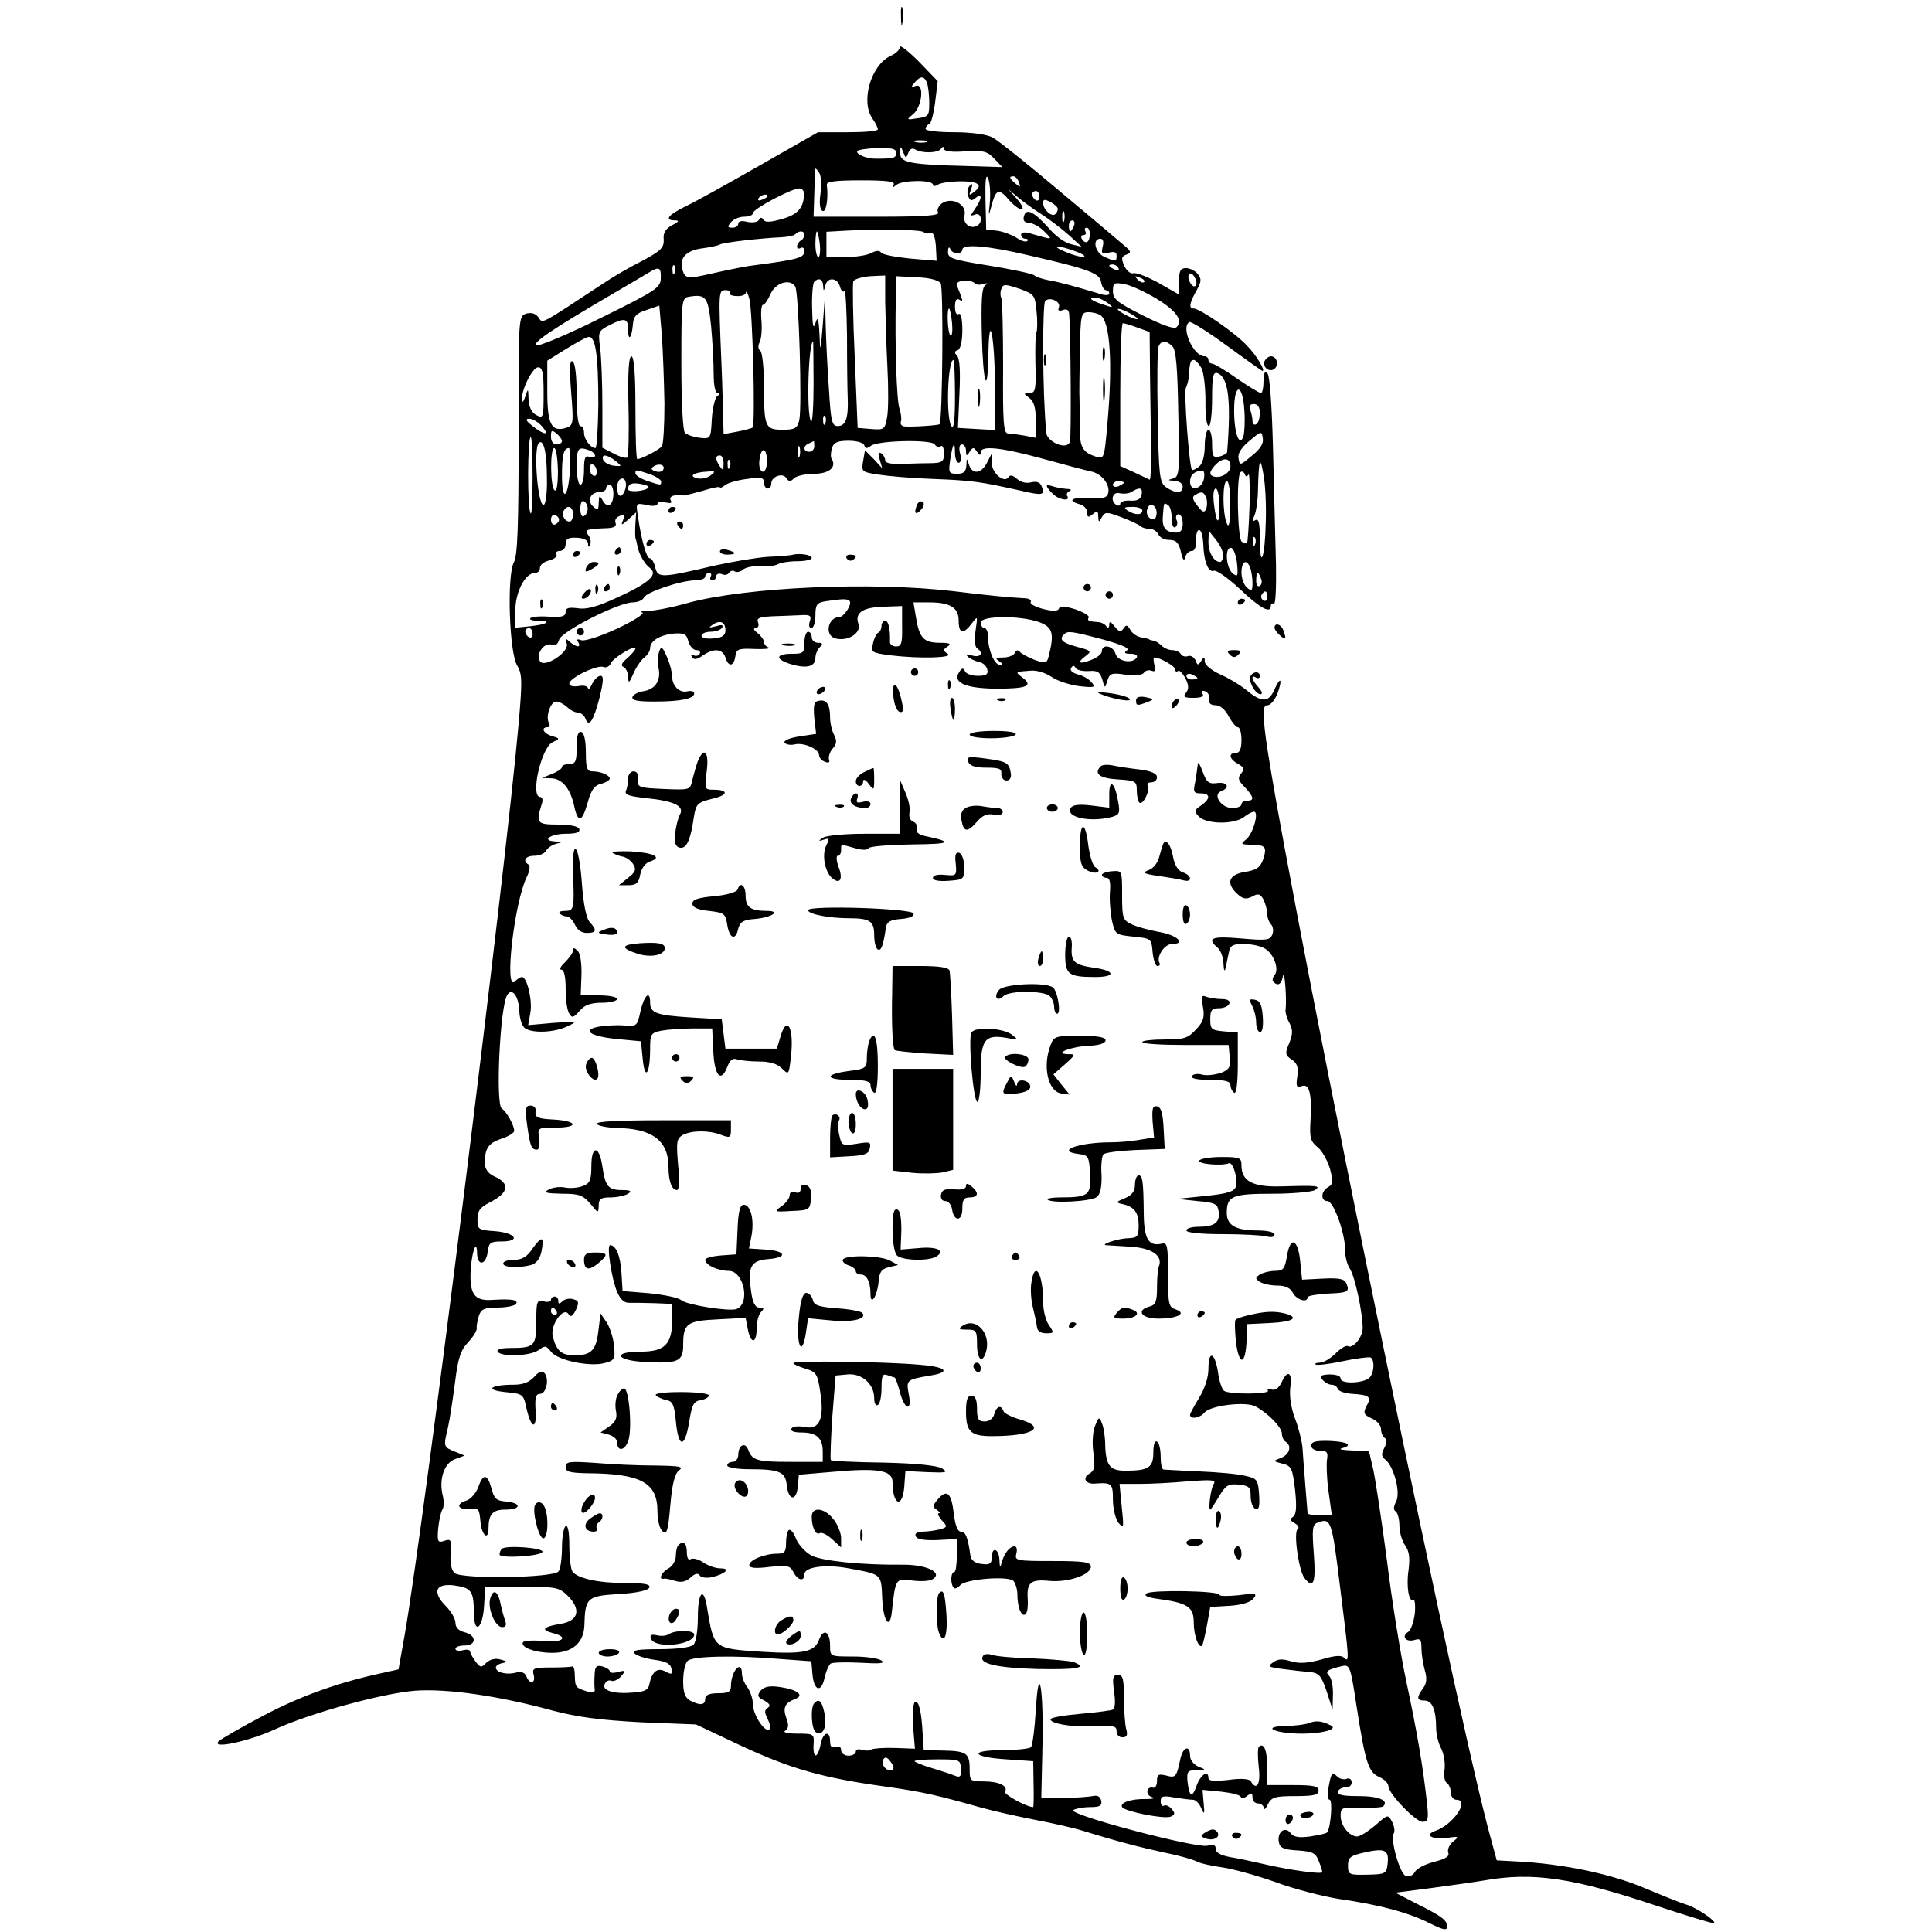 <svg version="1" xmlns="http://www.w3.org/2000/svg" width="701.333" height="701.333" viewBox="0 0 526 526"><path d="M245.3 4.5c0 2.2.2 3 .4 1.7.2-1.2.2-3 0-4-.3-.9-.5.1-.4 2.3zM245 12.8c0 .7-1.1 1.8-2.5 2.4-5.4 2.5-8.3 12.5-4.9 17.2.8 1.1 1.4 2.4 1.4 2.8 0 .5-3.7.8-8.1.8h-8.2l-15.6 8.9c-8.6 4.9-17.7 10-20.3 11.2-4.9 2.4-6.1 3.9-3 3.9 1.2 0 1 .4-.8 1.3-1.8 1-2.5 2.1-2.3 3.9.1 2.2-.7 3.1-6 5.9-3.4 1.7-8 4.4-10.2 5.9-17.8 11.7-16.7 11.2-17.9 9.4-.8-1.1-2-1.4-3.4-1-2 .7-2.1 1-2 33 0 25.1-.3 32.9-1.3 34.7-1.9 3.5-1.3 24.4.9 28.1 1.4 2.3 1.4 4.3.4 15.8-3.7 41.7-25.6 216.9-31 248l-1.7 9.5-4 .9c-12.3 2.6-22.8 6.4-32.8 11.7-6.1 3.2-11.6 6.4-12.2 7-2 2.2 8.2 0 15.2-3.2 9.7-4.5 29.5-9.9 38.4-10.6 8.7-.6 22.7 1.4 37.3 5.4 6.8 1.8 12.9 2.6 24.1 3.2l15 .6 12.5 5.9c13.2 6.1 21.7 8.6 39 11 10.5 1.5 13.9 2.3 26 5.7 3.6 1 10.3 2.5 15 3.4 4.7.9 10.5 2.2 13 3 9 2.8 15.6 4.5 22.1 5.9 3.6.7 7.4 1.8 8.5 2.3 1 .6 4.2 1.3 7.1 1.7 2.9.4 9.4 2.2 14.5 4 5.1 1.9 12.9 3.9 17.3 4.6 11.1 1.6 19 3.7 24.7 6.6 3.6 1.8 4.8 2.1 4.8 1 0-1.8-1.3-2.8-8.3-6.3l-5.8-3 9.3-1.2c5.1-.7 11.7-1.6 14.7-2.1 13.4-2.4 24.3-.8 47.5 7 8.2 2.7 15.1 4.8 15.3 4.6.6-.6-4.9-4.3-7.7-5.1-1.4-.4-6.6-2.5-11.6-4.6-9.1-3.8-22.2-6.5-34.4-7.1l-5.5-.3-2.3-8.5c-11-41.6-58.6-275.7-60.9-299.8-.5-5-.3-6.2.8-6.2.8 0 2-1.4 2.7-3.2 1.5-4.1.8-4.8-.9-.9-1.6 3.5-3.5 3.4-7.9-.3-1.4-1.1-4.5-3-6.8-4-2.4-1.1-4.2-2.6-4.2-3.5 0-1.4-.2-1.4-1-.1-.8 1.2-1 1.2-1.5-.2-.4-.9-1.3-1.4-2-1.2-.7.3-1.6.1-2-.5-.3-.6-1.4-1.1-2.4-1.1-.9 0-2.3-.6-2.9-1.3-.7-.6-1.7-1.3-2.3-1.3-.5-.1-1-.2-1.1-.4-.2-.1-1.2-.3-2.2-.5-1.1-.2-2.4-1.1-2.9-2.1-.8-1.3-1.1-1.4-1.8-.3-.8 1.1-1.2 1-2.4-.5-1.1-1.4-1.5-1.6-1.5-.5 0 .8-.3 1-.8.4-.4-.6-1.3-1-1.9-1.1-2.9-.2-3.4-.4-2.9-1.3.3-.4-1.3-1.4-3.6-2.2-2.9-.9-4.3-1-4.5-.2-.3.7-1.5.8-4.3.1-2.2-.6-3.7-1.4-3.4-1.9.3-.5-.3-.9-1.3-1-4.2-.2-10.4-.8-19.3-1.9-22.5-2.7-56.8-1.2-72.9 3.2-4.2 1.2-8.9 2.1-10.6 2.1-1.6 0-2.4.2-1.6.5.7.2-2.3 2.2-6.8 4.3-4.7 2.2-8.9 3.5-9.8 3.2-1.1-.4-1.4-.3-.9.5 1 1.6-.6 1.5-2.3-.1-1.1-1-1.3-.9-.8.5.8 2.3-6.1 6.8-7.3 4.8-1.2-1.9 1.1-5.1 3.1-4.5 1.1.4 1.8-.1 2.1-1.3.6-2.3 16.2-10.2 20.1-10.2 1.3 0 2.7-.6 3-1.3.6-1.5 10.2-4.7 14-4.7 1.5 0 2.7-.5 2.7-1 0-.6.5-1 1.1-1 .5 0 .7.4.4 1-.3.5-.1 1 .4 1 .6 0 1.1-.5 1.1-1.1 0-.6.7-.9 1.5-.6.8.4 1.7.2 2-.4.4-.5 1.1-.7 1.6-.3.5.3 1.6.1 2.3-.6.8-.6 2.9-1 4.8-.8 1.9.1 3.9-.2 4.6-.6.7-.4 3-.8 5.2-.8s4-.4 4-.9c0-.9-3.5-1.4-5.5-.8-.5.1-3.5.4-6.5.5-3 .2-9.5 1.3-14.5 2.4-14.5 3.4-15.4 3.4-16.1.5-.3-1.4-1-2.5-1.5-2.5-.9 0-2.3-5.1-3.2-11.3-.6-3.8-.6-3.8 2.4-3.2 1.7.4 2.9.2 2.9-.3 0-.6 1-.8 2.2-.4 1.4.3 1.9.2 1.4-.6-.6-1.1 1.1-1.7 3.6-1.3.3 0 2.7-.6 5.2-1.3 2.5-.8 4.6-1.2 4.6-.9 0 .3.6 0 1.4-.6.7-.6 3.4-1.4 6-1.7 3.8-.6 4.6-.4 4.6 1 0 .9.5 1.6 1 1.6.6 0 1-.6 1-1.4 0-1.9 3.2-3 4.1-1.4.7 1 1.1 1 2.1 0 .6-.6 3.1-1.2 5.4-1.2 4.1 0 6.3-1.8 4.8-4.1-.3-.5-.2-1.8.1-2.9.5-1.5 1.5-2 4.5-2 2.2 0 4 .5 4.3 1.2.3 1 .7 1 1.8.2 1.8-1.5 16.5-1.8 17.4-.4.3.6 1.1.8 1.6.5.5-.4.9.5.9 1.9 0 2.2-.4 2.6-3.2 2.7-1.8 0-5.4.1-8.1.2-3.1.1-4.7-.2-4.7-1 0-.6-.5-1.5-1.1-1.9-.8-.4-.9.1-.4 1.7l.7 2.4-2.3-2.5-2.4-2.4-.5 2.9c-.5 2.9-.4 3 4 3.7 2.5.4 9.2 1 15 1.2 10.8.4 13.1.8 23.5 3.1 6.4 1.5 7.1 1.4 6.1-1.1-.4-1.1-1.3-1.4-2.8-1.1-1.3.4-2.9 0-3.9-.9-1.1-1-1.9-1.2-2.3-.5-1.2 1.8-4.6-1.1-4.6-3.9v-2.5l-1.3 2.5c-1.5 3-4 3.3-4.9.5-.6-1.9-.6-1.9-.7.2-.1 1.7-.7 2.3-2.5 2.3-2.3 0-2.4-.3-1.9-3.8.7-4.6 1.3-5.4 1.3-1.9 0 1.5.5 2.7 1 2.7.6 0 .8-1.1.4-2.5-.4-1.5-.2-2.5.5-2.5.6 0 1.1.8 1.1 1.7 0 1.5.2 1.6 1 .3.9-1.3 1.1-1.3 2 0 .6 1 1 1.1 1 .2 0-2 5.5-1.4 16.9 1.7 5.8 1.6 11.8 3.2 13.3 3.5 3 .7 5.3 3.9 4.4 6.2-.4 1-1.8 1.3-5.1 1-4.6-.3-6.2.7-2.5 1.7 1.1.3 2 1.3 2 2.2 0 1.4.3 1.5 1.5.5s1.5-.9 1.5.6c.1 1.7.2 1.7 1 .2.9-1.5 1.3-1.5 5.5.1 2.4.9 4.7 2 5.1 2.4.4.4 1.5.7 2.5.7.9 0 1.9.7 2.3 1.5.3.8 1.6 1.5 2.9 1.5 1.9 0 2.6.7 3.2 3.2.5 2.3.9 2.7 1.2 1.5.2-.9 1-1.7 1.8-1.7s1.2-1.1 1.1-3c0-1.6.4-2.8.9-2.7.6.1 1 1.8 1.1 3.7.1 4.8 1.4 8 2.9 7.4.6-.3 3.9 2 7.1 5 5.6 5.3 8.4 6.8 8.4 4.5 0-.5.4-.8.8-.5.5.3.7-4.5.6-10.7-.2-6.2-.5-20.2-.8-31.1-.3-12-.9-20.3-1.5-20.9-.8-.8-1.1-.1-1.1 2.1 0 1.8-.3 3.2-.7 3.2-.5 0-3.4-1.8-6.6-4-3.1-2.2-6.2-4-6.7-4-.6 0-1-.5-1-1 0-.6-.5-1-1.1-1-3 0-6.5-7.9-4.1-9.3.4-.3 5 2.6 10.2 6.4 5.2 3.8 9.6 6.9 9.7 6.9.9 0-1.5-4.1-4.1-6.8C336.4 90.7 326.7 84 325 84c-1.4 0-1.2-1.4.7-4.8 1.4-2.5 1.5-3.2.4-4.6-.7-.9-2.2-1.6-3.2-1.6-1.5 0-1.9.7-1.9 3.6v3.6l-5.6-3.2c-3.1-1.7-6.2-2.9-6.9-2.6-.7.2-1.8-.7-2.4-2-.9-2-.8-2.6.6-3.1s1.3-.9-.9-2.7c-1.4-1.2-9.3-7.9-17.7-14.9-8.4-7.1-16.4-13.5-17.9-14.3-1.6-.8-5.7-1.4-10.4-1.4-4.3 0-7.8-.4-7.8-.9s.4-1.1 1-1.3c.5-.2 1.2-2.9 1.6-6l.7-5.7-5.1-5.3c-2.9-2.9-5.2-4.7-5.2-4zm7.4 9.8c.3.9.6 3.3.6 5.4 0 3.5-.2 3.8-3.2 4.2-3 .5-3.1.4-1.2-1.1 2.5-2.1 3.1-8.6.7-7.7-1.3.5-1.4.4-.3-.9 1.6-1.9 2.6-1.9 3.4.1zm-.1 16.1c-.7.2-2.1.2-3 0-1-.3-.4-.5 1.2-.5 1.7 0 2.4.2 1.8.5zm-8.3 2.9c0 1.4-.6 1.6-5.2 1.6-2.8.1-5.9-1.2-5.4-2.1.2-.3 2.7-.7 5.5-.8 3.8-.1 5.1.2 5.1 1.3zm3.3 0c.4-1.1 1.1-1.4 1.9-.9 1.8 1.1 6.2 1 7-.2.5-.7.8-.6.8 0 0 .7 2.2 1 5.8.7 5-.3 6 0 7.9 2l2.2 2.3-9.7-.3c-15.5-.4-18.2-.9-18.1-3.5 0-2 .1-2.1.8-.3.7 1.8.8 1.8 1.4.2zm-23.9 11c-.4 2.6-.2 4.4.5 4.8 1 .7 1.7-3.4 1.2-7.1-.1-.9 2.4-1.2 9.4-1.2s9.3.3 8.8 1.2c-.5.9-.3.9.8 0 1.7-1.3 9.9-1.4 9.9 0 0 .4.6.5 1.3 0 1.6-1 8.8-1.3 10.5-.4 1 .6.9 1.1-.4 2.2-1.6 1.3-1.7 1.2-1-.6.5-1.4.4-1.7-.4-.9-.6.6-.8 1.8-.4 2.8.5 1.3.9 1.4 2 .5 1.9-1.5 1.8.1-.1 2.9-1.4 2-1.4 2.1 0 1.6 1.6-.7 2.2 2.1.6 3-1.9 1.2-4.1-.6-3.5-2.8.7-3-3.5-5.1-6.2-3.2-.9.7-1.4 1.8-1 2.4.5.9-3.8 1.2-16.6 1.2h-17.3l.2-6.2c.1-3.5.2-6.5.3-6.8 0-.3.5.2 1 1 .6.8.7 3.4.4 5.6zm46.1 2.4c-.4 4-.4 4.1.4 1.2 1.2-4.7 2-5 4.6-2 1.3 1.6 3 2.8 3.6 2.8.7 0 .2-1.2-1.2-2.8l-2.4-2.7 2.5 2.1c1.4 1.2 4.3 3.3 6.5 4.7 2.2 1.4 5.6 4 7.5 5.7l3.5 3.2-2.8-.7c-1.6-.3-4.2-2.1-5.9-4.1-4.2-4.7-6.4-5.9-7-3.6-.4 1.3.1 1.8 1.5 1.9 1.1.1 3 1.2 4.1 2.4 2.3 2.3 2.5 2.3-4.1.4-1.4-.4-2.3-.2-2.3.4 0 .6.5 1.1 1.2 1.1.6 0 .8.3.5.6-.4.4-1.7 0-3-.9-1.3-.8-3.7-1.7-5.3-1.9l-2.9-.3-.2-8c-.1-5.4.1-7.3.7-6 .5 1.1.7 4 .5 6.5zm7.9-5.4c.5 1.4.4 1.5-.9.4-1.7-1.4-1.9-2-.6-2 .5 0 1.2.7 1.5 1.6zm-58.5 3.3c-.1 3.7-1.7 5.5-5.9 6.7-3.1.9-4.6 1-5.1.3-.5-.8-.9-.8-1.3 0-.4.6-1.8.8-3.2.5-1.4-.4-2.4-.2-2.4.5 0 .6-.7 1.1-1.6 1.1-1.4 0-1.4-.3-.4-1.5.7-.8 2.3-1.5 3.6-1.5 1.3 0 2.4-.4 2.4-1 0-1.1 10.5-6.7 12.6-6.7.8 0 1.4.7 1.3 1.6zm64.1.7c0 .8-.4 1.2-1 .9-.5-.3-1-1-1-1.6 0-.5.5-.9 1-.9.6 0 1 .7 1 1.6zm-74-.2c0 .2-.7.7-1.6 1-.8.3-1.2.2-.9-.4.6-1 2.5-1.4 2.5-.6zm79 3.5c0 .4-.3 1.1-.7 1.4-.9.9-3.3-1.2-3.3-3 0-1.1.4-1.1 2-.3 1.1.6 2 1.4 2 1.9zm1.7 3.3c-.3.7-.5.2-.5-1.2s.2-1.9.5-1.3c.2.7.2 1.9 0 2.5zm2.7 1.3c-.4.8-.8 1.5-1 1.5-.2 0-.4-.7-.4-1.5s.4-1.5 1-1.5c.5 0 .7.7.4 1.5zm-40.9 1.7c.4.4 1.2.5 1.8.2.8-.3 1.3 1.1 1.5 3.6l.2 4-7.2-.6c-4-.4-7.6-1.1-7.9-1.6-.4-.7-1.4-.6-2.7.1-1.1.6-4.3 1.1-7.1 1.1H225v-6.9l5.3-.3c8.9-.5 20.5-.3 21.2.4zm45.2.8c-.1 2.1-1.2 2.6-2.2 1-.3-.6-.1-1 .5-1s.8-.5.5-1c-.3-.6-.2-1 .4-1 .5 0 .9.9.8 2zm-77.7-.1c0 .6-.4 1.3-1 1.6-.5.3-1 1.1-1 1.6 0 .6.5.7 1 .4.6-.3 1 .1 1 .9 0 1.8-1.8 2.3-15 4-1.9.3-6.4 1.2-9.9 2-7.1 1.6-7.6 1.6-8.4-1.3-.7-3 1.3-5 5.6-5.5 2.1-.3 4.1-.7 4.6-1 .9-.6 11.7-1.8 16.8-2 1.7-.1 3.5-.4 3.9-.9 1-1 2.4-.9 2.4.2zm4.2 2.6c.2 1.9 0 3.5-.4 3.5s-.8-1.6-.8-3.5.2-3.5.4-3.5.6 1.6.8 3.5zm77 .7c-.4 1.8-.2 2 1.6 1.6 1.5-.4 2.2-.2 2.2.8 0 1.7-.2 1.7-3.4.3-2.5-1.2-3.3-4.9-1-4.9.7 0 1 .8.6 2.2zM260.6 69c.8 0 1.4-.5 1.4-1 0-1.7 7-1.1 18 1.5 16.6 3.8 19.5 4.9 19.8 7.4.2 1.1.8 2.1 1.3 2.1s.9.4.9.9c0 .6-1.3.6-3.2-.1-6.1-1.8-10.3-3-13.3-3.5-1.6-.3-3.5-.9-4-1.4-.6-.4-6.1-1.6-12.3-2.6-10-1.6-11.2-2-11.1-3.8 0-1.1.3-1.4.6-.8.2.7 1.1 1.3 1.9 1.3zm32.4-.5c1.9.7 2.8 1.4 1.9 1.4-.9.1-3.2-.6-5-1.4-4.3-1.8-1.6-1.8 3.1 0zm-109.3 5.7c-.3.8-.6.5-.6-.6-.1-1.1.2-1.7.5-1.3.3.3.4 1.2.1 1.9zM304.5 73c.3.6-.1.7-.9.4-1.8-.7-2.1-1.4-.7-1.4.6 0 1.3.4 1.6 1zm-124.6 2.7c0 2.6-1.2 3.4-16.4 10.9-9 4.5-16.9 7.8-17.5 7.4-1.1-.7 4.7-4.6 21.5-14.4 4.4-2.6 8.7-5.1 9.5-5.6 2.5-1.5 3-1.1 2.9 1.7zm145.6 2.1c-.8.9-2.5-2-1.8-3.1.3-.5 1-.2 1.5.7.6 1 .7 2 .3 2.4zM241 82.2c.1 4 .3 12 .6 17.7.3 5.6.3 11.9-.1 13.8-.6 3.2-.8 3.4-4.3 3.1l-3.7-.3-.8-19.4c-.5-10.6-.6-19.8-.4-20.5.3-.6 2.3-1.2 4.6-1.4l4.1-.2v7.2zm15.1-5.1c.8 1.3.5 37.6-.3 38.4-.3.3-7.3.8-9.6.6-.8-.1-1.2-.7-.9-1.4.2-.6 0-2.2-.4-3.4-.8-2-1.3-17.9-1-30.4l.1-5.7 5.6.3c3.5.1 5.9.8 6.5 1.6zm55.4-.3c-.3.3-1.1 0-1.8-.7-.9-1-.8-1.1.6-.5 1 .3 1.5.9 1.2 1.2zm-87.4.9c.1 1.7.2 1.7.6 0 .6-2.4 3.4-2.1 4 .4.3 1.1.9 1.6 1.2 1.1.3-.6.6 4.9.7 12.1 0 7.3.1 15 .2 17.2.2 5.4-.6 7.5-2.7 7.5-1.6 0-1.9-1.3-2.4-9.8-.4-5.3-.8-13.3-.9-17.7l-.2-8-.6 8c-.6 7.5-.7 7.7-.9 2.5-.2-4.4-.5-5-1.1-3-.6 1.8-.8.7-.9-4.1-.1-3.6.2-6.9.6-7.2 1.2-1.2 2.3-.7 2.4 1zm41.4-.5c.4.4 1.4.4 2.3.1 1.2-.3 1.3-.2.4.4-.9.7-1.1 4.1-.9 13.1.3 13.7 1.6 17.7 1.8 5.6.2-12.4 1.7-4.9 1.8 8.9l.1 11.8-5.1-.3-5.1-.3.4-9.2c.3-6 .1-9.6-.6-10.4-.8-.8-.8-1.3.2-1.6.7-.3 1.2-2.4 1.2-5.4 0-3.1-.4-4.8-1-4.4-.6.4-1-.5-1-2 0-1.7.4-2.4 1.2-1.9 1.1.7 1.1.5-.7-3.9-.6-1.4 3.7-1.8 5-.5zm-49 .8c1 1.5 1.9 33.2 1.1 36.4-.5 2.2-1.2 2.6-4.5 2.6-4.8 0-5.1-.7-5.1-12 0-4.9-.5-9.2-1-9.5-.6-.4-.7-1.3-.2-2.3.5-.9.7-3.6.5-6-.2-2.3 0-4.2.4-4.2.5 0 1.4-1.4 2.1-3 1.4-3.1 5.3-4.2 6.7-2zm65.7 6.8c.3 2.6.2 5.1 0 5.6-.3.5-.4 4.4-.3 8.7.2 7 0 7.9-1.6 7.9-1.7.1-1.7.1 0 1.4 1.2.9 1.7 2.7 1.7 6.1v4.7l-3.1-.6c-1.7-.3-3.8-.6-4.5-.6-1.2 0-1.4-3.3-1.3-18 0-9.8-.2-18.3-.5-18.9-.3-.5-.3-1.6 0-2.4.5-1.4 1-1.4 4.9-.1 4.1 1.5 4.3 1.7 4.7 6.2zm32.8-3.4c5.4 3.3 7.1 5.9 5.3 7.7-.6.6-4.2-.7-9.1-3.2-7-3.5-8.2-4.5-8.2-6.6 0-2.3.3-2.5 3.3-1.9 1.7.3 5.7 2.2 8.7 4zm-116.3-1.7c-.3.5.6.9 1.9.9 1.3.1 2.4-.3 2.5-1 0-.6.5.2.9 1.7.9 2.9 1.7 34.3.9 35.1-.2.2-2.1.7-4.1 1.1l-3.8.7-.2-7.8c-.1-4.4-.3-9.7-.4-11.9-.8-19.4-.8-19.5 1.2-19.5.8 0 1.3.3 1.1.7zm-5.1 9.1c.4 4.3.7 10.1.7 12.9 0 3.2.4 5.3 1.1 5.3.7 0 .7.3-.1.8-.6.4-1.3 3.2-1.5 6.2-.3 5.5-.3 5.5-3.3 5.2-1.6-.2-3.4-.8-4-1.3-.6-.6-1-8.3-1-18.9 0-17.1.1-17.9 2-18.2 4.7-.8 5.3 0 6.1 8zm94.7-5.2c-.4 1 0 1.2 1.1.8 1.1-.4 1.6 0 1.7 1.2.4 5.2.6 33.1.2 34.6-.6 2.5-6.2.3-6.5-2.5-.5-7.5-.7-11.5-.8-22.5 0-6.7.2-12.6.5-13.1.9-1.5 4.4-.1 3.8 1.5zm13.3-1.1c1.7 1.3 1.6 1.4-1.3.4-3.4-1.1-4.2-1.9-2-1.9.7 0 2.2.7 3.3 1.5zM180.9 110c0 5.8-.3 11-.7 11.5-.6.9-5.6 3.5-6.7 3.5-.3 0-.5-6.3-.5-14 0-9.4-.4-14-1.1-14-.7 0-1 4.3-.8 13.5.2 7.4 0 13.7-.3 14-.3.4-2-.1-3.7-1l-3.1-1.6v-11.3c0-6.2-.3-13.4-.6-15.9-.6-4.3-.5-4.6 2.4-6.1 4.3-2.2 5.2-2 5.2 1.1 0 3.4 1 2.4 1.3-1.3.2-2.3.9-3.1 3.7-4l3.5-1.2.7 8.2c.3 4.4.6 12.8.7 18.6zm78.3-22.1c.2 2.2 0 3.7-.4 3.5-.8-.5-1.1-7.4-.4-7.4.2 0 .6 1.8.8 3.9zm48.8-2.4c1.4.8 2.1 1.4 1.5 1.4-.5 0-2.1-.6-3.5-1.4-1.4-.8-2-1.4-1.5-1.4.6 0 2.1.6 3.5 1.4zm-8.4.3c2.6 1.7 3.4 12.8 1.9 29.5-.8 9.3-.9 9.7-2.9 9.1-3.9-1.2-4.7-2.6-4.6-8.3 0-3.1-.1-6.5-.1-7.6-.1-1.1 0-6.8.1-12.8.2-10.2.3-10.7 2.4-10.7 1.1 0 2.6.4 3.2.8zm10.1 3.4l3.3 1.2.1 11.6c.1 6.3.2 15.4.3 20.2 0 4.7-.1 8.5-.4 8.4-.3-.2-2.2-1-4.2-2l-3.8-1.7v-19.4c0-10.7.3-19.5.7-19.5.4 0 2.2.5 4 1.2zm-146.8 21c-.1 6.5-.4 11.8-.8 11.8-1.3 0-3.1-2.4-3.1-4.2 0-1-.4-1.8-1-1.8s-1-3.5-1-8.4c0-5.2-.4-8.8-1.1-9.2-.8-.5-.9 1.8-.4 8.4.7 8.6.6 9-1.4 9.7-4 1.2-5.1-1-5.1-10v-8.3l4.8-3c2.6-1.6 5.4-3.2 6.2-3.4 2.1-.7 2.9 4.4 2.9 18.4zm58.6-5.8c0 6.3-.3 10.9-.7 10.3-1.3-2-.7-21.7.6-21.7 0 0 .1 5.1.1 11.4zm97.7-10.1c1 1 1.4 5.9 1.6 18.4.4 15.9.3 17.2-1.5 17.6-1.5.4-1.4.5.5.6 1.2.1 2.2.7 2.2 1.6 0 1.9-2 1.9-4.6.1-1.7-1.3-1.9-3-2.2-19.1-.2-9.7-.1-18.3.2-19.1.7-1.8 2.1-1.8 3.8-.1zM260 107.7c0 6.7-.3 9.3-1 8.3-1.5-2.4-1-18 .6-18 .2 0 .4 4.4.4 9.7zm67.1-7.5c.6 1.1 1.1 5.2 1.1 9-.1 3.7.3 6.8.9 6.8.5 0 .9-3.4.9-7.5 0-6.2.3-7.3 1.5-6.9 3 1.2 3.7 7.6 2.6 21.5-.1.4-1 .9-2.1 1.2-1.7.4-2 0-2-3.4 0-2.1-.4-3.9-1-3.9-.5 0-1 2-1 4.4 0 2.7-.6 4.8-1.5 5.6-.9.7-1.7 1.1-2 .9-.7-.8-2.3-21.4-1.6-22.4.3-.6.6-1.7.7-2.5.3-4.3.5-5 1.4-5 .5 0 1.4 1 2.1 2.2zM148 107c0 6.8-.1 7-2 6-1.3-.7-2-2.2-2.1-4.3-.1-3-.1-3.1-.9-.7-.5 1.4-.8 1.8-.9.9-.2-2.8 2.9-8.9 4.4-8.9 1.2 0 1.5 1.5 1.5 7zm190.8 5c.2 2.9 0 6-.3 6.9-1.1 2.9-2.5-1-2.5-7.2 0-7.7 2.4-7.4 2.8.3zm4.2.4c0 1.4-.4 2.8-1 3.1-.5.3-1 0-1-.9 0-.8-.3-2.1-.6-3-.4-1.1-.1-1.6 1-1.6 1 0 1.6.9 1.6 2.4zm-118.3 2.8c-.3.8-.6.5-.6-.6-.1-1.1.2-1.7.5-1.3.3.3.4 1.2.1 1.9zm-77.2.8c2.3 2.6.8 2.6-2.5 0-1.8-1.4-2.1-2-.9-2 .9 0 2.4.9 3.4 2zm5.5 4.1c0 .5-.7.9-1.5.9-.9 0-1.5-.9-1.5-2.1 0-1.8.2-1.9 1.5-.9.8.7 1.5 1.6 1.5 2.1zm187.8 4c-3.2 2.7-3.3 2.7-3.6.7-.3-1.3.8-3 3-4.8 3.2-2.7 3.3-2.7 3.6-.7.3 1.4-.7 3-3 4.8zM145 129.7c0 5.8-.2 10.4-.5 10.1-1-.9-.9-20.8 0-20.8.3 0 .5 4.8.5 10.7zm3.9.5c.1 3.7-.3 6.9-.8 7.2-1.6 1.1-3-15.2-1.4-16.8 1.3-1.2 2.2 2.7 2.2 9.6zm72.8-8.7c0 .8-.6 1.5-1.4 1.5-1.7 0-1.7-1.7 0-2.3.6-.3 1.2-.6 1.3-.6 0-.1.1.6.1 1.4zm-4 2.7c-.3.7-.5.2-.5-1.2s.2-1.9.5-1.3c.2.7.2 1.9 0 2.5zm-65.8 3.8c0 3.7-.3 5.9-.9 5.5-1.2-.8-1.3-11.5-.1-11.5.5 0 .9 2.7 1 6zm3.3-.3c-.5 8-2.2 9.3-2.2 1.7 0-5.6.5-7.4 1.9-7.4.3 0 .4 2.6.3 5.7zm5.2-5.1c.9.3 1.6 1 1.6 1.5 0 .4-.7.6-1.5.3-1.2-.5-1.5.3-1.5 3.5 0 2.3-.4 4.1-1 4.1-.5 0-1-2.3-1-5 0-5 .4-5.5 3.4-4.4zm48.4 3.3c-.1 1.8-.6 2.7-1.3 2.5-.6-.3-1-1.7-.7-3.4.5-3.7 2.1-3 2 .9zm-41.2-.4c1.8 1.5 1.8 1.5-.5 1.3-1.4-.2-2.6-.9-2.9-1.6-.5-1.7 1-1.5 3.4.3zm29.4.7c0 1.9-.2 2-1 .8-1.3-1.9-1.3-3 0-3 .6 0 1 1 1 2.2zm1.7 1c-.3.8-.6.5-.6-.6-.1-1.1.2-1.7.5-1.3.3.3.4 1.2.1 1.9zm136.3-.3c0 2.1-3.2 3.7-5.1 2.6-.7-.5-.4-1.3.7-2.6 2.2-2.5 4.4-2.4 4.4 0zm9.6 15.6c-.2 9.5-1.6 13-1.6 4.1 0-4.1-.3-5.5-1.2-5-.8.5-.9.2-.3-1.2.5-1 1-4.4 1-7.4.2-8 .6-9.1 1.5-3.7.5 2.6.8 8.6.6 13.2zm-182.3-13.2c-.3.5-.9.3-1.4-.4-.4-.7-.5-1.7-.2-2.2.3-.5.9-.3 1.4.4.4.7.5 1.7.2 2.2zm18.2-1.3c-.3.5-1.3.6-2.1.3-1.2-.4-1.3-.8-.3-1.4 1.5-.9 3.2-.2 2.4 1.1zm-3.6 1.1c1.7.6 3.1 1.5 3.1 2 0 1.1 0 1.1-3.9-.2-1.7-.6-3.1-1.5-3.1-2 0-1.1 0-1.1 3.9.2zm16.5.4c-1 .7-2.6 1-3.7.7-2.3-.6-.8-1.6 2.8-1.8 2.3-.2 2.4-.1.9 1.1zm134.4.7c-.4 2.9-3.8 3.8-3.8 1 0-1.9 1.1-2.9 3.3-3.1.5-.1.7.9.5 2.1zm12.1-1c.3-.6.4 3.3.3 8.6-.2 5.4-.5 9.9-.7 10.1-.2.1-.8 0-1.4-.4-1.2-.7-1.5-17.7-.4-18.9.4-.4.9-.2 1.2.5.2.7.6.8 1 .1zM170.3 133c-.3 1.1-.9 2-1.4 2-1 0-1.2-3.3-.3-4.3 1.2-1.2 2.2.3 1.7 2.3zm6.2-.2c-1 1-5.5 1.3-5.5.4 0-1.5 1-1.9 3.6-1.4 1.4.2 2.2.7 1.9 1zm129.5-1.4c0 .2-.7.6-1.5 1-.8.3-1.5.1-1.5-.4 0-.6.7-1 1.5-1s1.5.2 1.5.4zm28.9 6.3c0 4.7-.3 6.2-.9 4.8-1.2-2.8-1.2-11.5 0-11.5.6 0 1 2.9.9 6.7zM167 134.4c0 3.2-1.6 4.2-2.9 1.9-.9-1.6-1-1.5-1.1.6 0 1.9-.3 2.1-1.4 1.1-1.9-1.5-.9-4 1.5-4 1 0 1.9-.5 1.9-1 0-.6.5-1 1-1 .6 0 1 1.1 1 2.4zm143.8.3c-.3 1.3-1.2 1.7-3.1 1.6-1.5-.1-2.7.3-2.7.8 0 .6-.4.7-1 .4-1.9-1.1-1.1-3.8.9-3.2 1 .2 2.5.1 3.2-.4 2.2-1.4 3.1-1.1 2.7.8zm21.2 3c0 5.5-.8 5.3-1.5-.5-.3-2.5-.1-4.2.5-4.2.5 0 1 2.1 1 4.7zm-3.6-2.2c.3.8.3 2.2 0 3-.5 1.2-1 1-2.4-.8-1.3-1.6-1.5-2.4-.7-2.9 1.8-1.1 2.4-1 3.1.7zm-168.4 3c0 .8-.4 1.7-1 2-.6.4-1-.5-1-2s.4-2.4 1-2c.6.3 1 1.2 1 2zm154.8 1.9c-.2 1-.7 1.3-1.7.7-.8-.6-1.1-1.6-.7-2.7.8-2.1 3-.4 2.4 2zm4.2.7c0 1.7.4 2.8 1 2.4.5-.3.7-1.2.3-2-.3-.8 0-1.5.6-1.5s1.1 1.1 1.1 2.5c0 1.7-.5 2.5-1.7 2.5-2.9 0-4-1.3-3.7-4.5.3-3.9.2-3.7 1.4-3 .6.3 1 2 1 3.6zM156 140c0 1.1-.4 2-.9 2-1.4 0-2.3-1.8-1.6-3 1-1.7 2.5-1.1 2.5 1zm155-1c0 1.3-2 1.3-4 0-1.2-.8-.9-1 1.3-1 1.5 0 2.7.4 2.7 1zm-158.8 2.5c0 .5-.5 1.1-1.1 1.3-.6.2-1.1-.4-1.1-1.3s.5-1.5 1.1-1.3c.6.2 1.1.8 1.1 1.3zm17.4.2c-.6 1.4-.4 1.4 1.5-.3l2.1-1.9-.2 3c-.1 1.7-.1 3.4 0 4 .2.5.4 1.4.5 2 .4 2.3 2 5.1 3.4 6.1 2.4 1.8-.1 4.1-8.9 8.1-5.4 2.5-8.4 3.3-10.7 2.9-2.5-.3-3.3-.1-3.3 1 0 1.2-1 1.5-4.5 1.3-2.4-.2-4.7 0-5.1.4-.4.4.5.7 2.1.7 4 0 2.5 1-2.2 1.5l-4 .4v-4.7c0-5 2.7-10.2 5.3-10.2.8 0 1.4-.6 1.4-1.4 0-.8 1.1-1.7 2.5-2 1.4-.4 2.3-1.1 2-1.6-.3-.6.1-1 .9-1 .9 0 1.6-.8 1.6-1.9 0-1.4.7-1.8 3-1.7 1.9.1 3 .6 3.1 1.6 0 1.1.2 1.1.6.2.3-.7 0-1.9-.6-2.6-1.1-1.4-.4-1.6 5.2-1.8 1.9-.1 2.6-.5 2.3-1.4-.4-1.1.4-1.9 2.3-2.3.2-.1 0 .7-.3 1.6zm163.4 9.4c0 1-.4 1.9-.8 1.9-1.7 0-3.2-2.5-3.2-5.5l.1-3 1.9 2.4c1.1 1.3 2 3.2 2 4.2zm8.7-2.9c-.3.8-.6.5-.6-.6-.1-1.1.2-1.7.5-1.3.3.3.4 1.2.1 1.9zm-4.9 5.3c.3 3.4.2 3.7-1.2 2.6-1.9-1.6-2.2-7.5-.3-6.9.6.3 1.3 2.2 1.5 4.3zm3.6 1.1c.3.9.6 2.7.6 4.1 0 2.1-.2 2.4-1.5 1.3-.8-.7-1.5-2.5-1.5-4.1 0-3.1 1.4-3.9 2.4-1.3zm2.9 2.9c.4.8.2 1.7-.3 2-.6.4-1-.3-1-1.4 0-2.5.6-2.7 1.3-.6zm1.7 5.1c0 .8-.5 1.2-1 .9-.6-.4-.8-1.1-.5-1.6.9-1.4 1.5-1.1 1.5.7zm-113.7 1c.8.8-1.5 4.4-2.8 4.4-1.9 0-3.3 2.1-2.8 4.1.4 1.3 1.4 1.9 3.3 1.9 3 0 5.5-2.2 4.7-4.2-1-2.9 1.1-4.4 6.5-4.6l5.4-.2v5.5c.1 4.6-.2 5.5-1.6 5.5-1 0-1.8-.6-1.7-1.3.1-3.4-.4-5.7-1.3-5.7-.5 0-1 .6-1 1.4 0 .8-.4 1.6-.8 1.8-.5.1-1.2 1.5-1.5 2.9-.6 2.5-.5 2.6 4.6 3.3 8.3 1 17.5.7 15.7-.4-1.3-.9-1.3-1.1 0-2 1.1-.7.6-1-2.1-1-4.4 0-5.6-1.3-6.5-6.8l-.7-4.2h4.2c5.8 0 8.1 1.4 8.1 5s1.3 3.8 3.6.7c1.6-2.1 1.6-2.1 1 2-.3 2.4-.2 4.4.4 4.8 1.9 1.2 1 2.6-1.2 2-1.6-.5-2-.4-1.3.3.6.5 1.9 1.2 3 1.4 1.1.2 2.1 1.1 2.3 2.1.3 1.3-.3 1.7-2.6 1.7-1.7 0-3.3-.6-3.5-1.3-.4-.9-.8-.9-1.5.2-2 2.9 1.5 4.5 9.9 4.6 8.4 0 10.3-.7 7.3-3-2.1-1.6-2.1-1.6 2.1-1.9 1.7-.2 4.2.6 5.8 1.7 1.6 1.1 5 2.2 7.5 2.5 4.2.5 4.6.3 3.4-1-.7-.9-2.4-1.9-3.8-2.2-1.4-.4-2.2-1.1-1.8-1.7.5-.8.8-.8 1.3 0 .4.6 2 .9 3.6.8 2.3-.2 3 .3 3.6 2.3.7 2.5.7 2.5 1.4.3.6-2 1.2-2.2 5-1.6 2.6.3 4.5.1 4.9-.5.4-.6 1.3-.9 2.1-.6 1 .4 1.2 0 .8-1.5-.3-1.2-.3-2.1 0-2.1 1.5 0 5.7 2.4 5.7 3.3 0 .6.3.7.7.4.3-.4 1.2.5 2 1.9 1 2 1 3 .2 4-.9 1.1-.5 1.4 2 1.4 2.1 0 3-.4 2.5-1.1-.4-.7-.1-1 .7-.7.8.3 1.3 1.2 1.1 2.2-.2 1 .4 1.6 1.7 1.6 1.3 0 2.7 1.2 3.6 3 .9 1.6 2 3 2.5 3 .6 0 1 1.6 1 3.5 0 2.4-.5 3.5-1.5 3.5-2.2 0-1.8 1.7.6 3 1.6.9 1.8 1.4.8 2.6-1 1.2-.8 1.9 1 3.7 2.5 2.7 2.7 3.7.6 3.7-.8 0-1.5.4-1.5 1 0 .5-1.1 1-2.5 1-3 0-5.5-3.7-3-4.6 2.5-1 1.7-2.6-1.2-2.2-2.2.3-2.8-.2-3.9-3.2-.7-1.9-1.3-2.8-1.3-1.9-.1.9-.4 3.1-.7 4.8-.6 2.7-.4 3.1 1.5 3.1 2.7 0 2.7 1.5.1 3.3-1.9 1.3-2 1.6-.5 3.1 2.1 2 9.4 2.1 12.1.1 1-.8 2.3-1.5 2.8-1.5 1.5 0-.3 6.2-2.2 7.6-1.5 1.2-1.4 1.3 1.4 1.4 4 0 4.4.6 3.3 4-.8 2.2-1.8 2.9-5 3.4-4.4.7-5.2 3.1-2 6 1.5 1.4 2.4 1.5 4 .7 1.6-.9 2.2-.8 3.1.8.5 1.1 1 2.8 1 3.8 0 1.1.5 2.4 1 2.9.6.6.8 1.9.4 2.8-.6 1.6-1.6 1.7-8.5 1.1-7.9-.7-9.5-.1-6.4 2.5.8.7 1.6 2.7 1.6 4.4.1 1.9.3 2.3.6 1.1.2-1.1.6-3 .9-4.3.3-1.8 1.1-2.2 4-2.2 1.9 0 4.4.5 5.5 1.1 2.6 1.3 4.3 5.7 2.9 7.4-.5.6-.7 1.5-.3 1.8 1.2 1.3 2.2.7 2.6-1.6.4-2.2 1.1 6.5.7 9.2-.1.8.4 2.5 1.1 3.7.9 1.8.9 2.9-.1 5.4-1.2 2.8-1.1 3.3.7 4.5 1.5 1 1.9 2.2 1.5 4.6-.4 2.7-.2 3.1 1.2 2.6 2.1-.8 2.8 2.1 2.4 9.4-.3 4.6 0 5.7 1.9 7.2 1.3 1 2.7 3.7 3.4 5.9.9 3.5.8 4.3-.5 5-2 1.1-2.1 3.8-.2 3.8 1.7 0 4.9 9 4.8 13.3 0 1.6.5 3.9 1.3 5.1 1.4 2.1 3.5 12 3.5 16.2 0 2.5-2.7 5.7-4 4.9-.5-.3-2 .6-3.4 2s-3.3 2.5-4.2 2.5c-1 0-1.5.2-1.2.5.3.3 3.6-.1 7.4-.9 3.7-.8 7.2-1.2 7.6-1 1 .7 1 3.6-.1 5.2-1.1 1.8-8.1 2.2-8.1.5 0-.7-1.3-1.1-3-1.1-2.4.1-2.8.4-1.9 1.5.6.7 1.7 1.3 2.4 1.3.8 0 1.5.5 1.7 1.1.2.7 2.1 1.3 4.1 1.4 4.6.3 5.2.8 3.7 3.4-.9 1.8-.7 2.3 1.5 3.3 1.4.6 2.5 1.9 2.5 2.9s.5 2.1 1 2.4c.7.4.6 1.3-.1 2.7-.9 1.7-.8 2.4.3 3.2 2.3 1.9 4.2 9 2.9 11.4-.7 1.4-.8 2.3-.1 2.7.5.3 1 2.1 1 3.8 0 1.8.7 4.3 1.6 5.5 1.1 1.6 1.3 3.4.9 6.6-.7 4.5.1 9 1.3 8.2.4-.2.6 1.4.4 3.7-.3 2.3-1.1 4.6-1.8 5-2 1.2-.6 2.9 1.7 2.2 1.6-.5 1.9-.1 1.9 2.2 0 1.5.4 4.2.9 6 .7 2.3.5 3.7-.5 5-1.8 2.5-1.7 3.3.5 3.3 2 0 3.1 2.5 3.1 7.5 0 1.6.6 4.2 1.4 5.6.7 1.4 1.1 3.9.9 5.6-.3 1.7 0 3.4.6 3.7.6.4 1.1 1.6 1.1 2.7 0 1 .7 1.9 1.5 1.9 3.8 0-.9 6.9-5.8 8.5-3 1.1-.8 2.4 3.1 1.9 3.4-.5 3.6-.4 1.8 1-1 .8-1.6 2.2-1.3 3 .4 1-.7 1.7-3.8 2.5-2.4.6-4.8 1.8-5.3 2.8-.5.9-1.6 1.4-2.5 1-1.6-.6-4.3-10-3.2-11.6.3-.6.1-2-.5-3.1-1.1-2.1-1.2-2-4.6 1-1.9 1.6-4.1 3-4.9 3-2.1 0-4.5-2.9-4.5-5.6 0-2.3.3-2.4 5.5-2.2 3 .1 5.7-.1 6.1-.4 1.6-1.6-1.2-2.8-6.7-2.8-4.4 0-5.9-.3-5.6-1.3.2-.6 1.2-1.1 2.1-1.1.9.1 1.6-.5 1.6-1.3 0-.9-.6-1.3-1.4-1-.7.3-1.9 0-2.5-.6-1.4-1.4-1.7-1-2.4 3-.4 1.9-.2 3.3.3 3.3.9 0 .3 7.8-.7 8.9-.2.3-2.2.7-4.6 1.1-3.1.4-4.5.2-5.4-1-1.5-1.9-3.7-.1-3.1 2.6.2 1.5 1.4 2 5.1 2.2 4.1.3 4.9.7 5.7 2.8.6 1.4 1 2.8 1 3.1 0 .7-9.2-.6-16-2.2-3-.7-7.2-1.6-9.2-1.9-2.5-.5-3.8-1.2-3.8-2.2 0-1.1-.6-1.3-2.2-.9-2.7.9-38.3-8.5-36.6-9.7.7-.4 2.8-.8 4.6-.8 2.7 0 3.3-.4 3-1.8-.3-1.1-1-1.5-2.3-1.2-1.1.2-4.7.5-8 .5h-6l.3-13.4c.4-16.4-1-24.4-1.8-10.4-.3 5-.9 9.5-1.3 10-.5.4-4 .8-7.8.8-9.2 0-8.4 1.9 1.1 2.5l7.3.5.1 6.3c.1 3.4 0 6.2-.1 6.2-1.8 0-8.1-3.5-7.7-4.2 1-1.5-1.6-2.8-5.8-2.8-3.7 0-3.8-.1-3.8-3.4 0-4.3-.9-4.9-7.4-5l-5.1-.1-.3-4.5c-.3-6.1-1.1-9.2-2.1-8.6-.5.3-.7 3.3-.5 6.7l.5 6-5.4-.2c-2.9-.1-5.8.1-6.4.4-.6.4-1.8.4-2.7.1-.9-.3-1.6-.1-1.6.5s-.9 1.1-2 1.1-2-.7-2-1.5c0-.9-.6-1.2-1.5-.9-1 .4-1.5 0-1.5-1.5 0-3.2-2-2.5-2.6.9-.8 3.9-2.1 3.9-1.9 0 .2-2.9.1-3-4.4-3-2.8 0-4.1-.4-3.3-.8.9-.6 1-1.6.3-3.4-1-2.8-.5-4.1 2.3-5.2 2.8-1 .7-2.6-4.1-3.3-2.8-.4-4.2-.1-5.2 1-1 1.3-.9 1.8 1 2.7 1.5.9 1.8 1.4.9 2-.9.6-.9 1.2 0 3 .6 1.2.9 2.5.5 2.8-1.1 1.2-4.5-3.9-4.5-6.7 0-1.5-.7-3.6-1.5-4.7-.8-1-1.5-2.7-1.5-3.7 0-4-3-.8-3 3.4 0 1.5-.7 1.9-3.5 1.9-2.4 0-3.5.5-3.5 1.5 0 1.8-1.4 1.9-4.1.5-1.4-.8-1.9-2.1-1.9-5.3 0-2.4.5-4.8 1.2-5.5 1.3-1.3 12.4-1.6 25.5-.5l8.2.6.3 3.5c.4 4.6 2.4 5.2 3.3 1 .4-1.8 1.2-3.6 1.7-3.9.5-.3 4.2-.4 8.1-.2 5.3.3 6.8.2 5.7-.6-.8-.6-4.3-1.1-7.7-1.1-6.3 0-6.3 0-6.3-2.9 0-3.9-1.8-4.9-3-1.7-1.2 3.4-4.3 4-15.7 3.3-13.1-.9-12.9-.7-14.8-12-.9-5.9-2.5-4.3-2.5 2.6 0 3.6-.5 6.8-1.2 7.5-.7.7-4.3 1.2-9.2 1.2-6.1 0-7.7.3-6.8 1.2.6.6 3.1 1.4 5.4 1.7 3.1.4 4.4 1.1 4.6 2.4.3 1.6.1 1.7-1.6.8-2.2-1.2-3.7 0-4.4 3.4-.2 1.5-1.2 2.1-4.2 2.3-5.4.5-8.7-.5-8-2.2.3-.8 1.1-1.3 1.8-1 .7.3 1.9-.3 2.7-1.2 1.3-1.6 1.2-1.7-.8-1.2-1.3.4-2.3.3-2.3-.2 0-.4-.9-1-2-1.3-1.6-.4-2 0-2.1 2.1-.1 1.5-.1 3.3 0 4 .2 1-.4 1.2-2.1.7-3.1-1-3.2-1.1-3.3-4.3 0-1.5-.3-2.6-.7-2.5-.5.2-3.1.3-5.9.3-4.6 0-5.1.2-4.6 2 .6 2.4-1.1 2.7-2 .4-.4-1-1.3-1.4-2.9-1-2.5.7-5.4-.1-5.4-1.4 0-.5.8-1 1.8-1.2 1.4-.3 1.3-.5-.6-1-1.4-.4-2.8 0-3.8.9-1.3 1.4-1.6 1.4-2.9-.3-.8-1.1-1.5-2.3-1.5-2.8 0-.4-.9-.6-2-.3s-2 .1-2-.4 1.1-.9 2.5-.9c3.3 0 3.3-2.8 0-3.6-1.6-.4-2.5-1.3-2.5-2.6 0-1-1.1-3-2.5-4.4-4.2-4.2-2.8-6.7 3.1-5.6 3.7.6 4.4 1.7 4.4 7 0 6.4 2.4 4.9 2.8-1.6l.3-5.2h10c9.3 0 10.2.2 12.5 2.5 3.7 3.7 2.9 6.8-1.9 7.6-4.8.8-5.6 1.6-2.3 2.5 4.6 1.1 2.9 2.7-2.4 2.2-2.8-.3-5.3-.1-5.6.3-.8 1.4 3.3 2.9 8 2.9 5.4 0 8.5-2.7 8.7-7.4.2-7.6.7-8.1 9.4-8.6 5-.3 8-1 8.3-1.8.3-.9-1.4-1.2-6.5-1.2-7.5 0-13.2-1.3-14.5-3.2-.4-.7-.8-3.9-.8-7.1 0-3.6-.4-5.6-1-5.2-.5.3-1 3-1 5.8 0 2.9-.4 5.8-.9 6.5-1.1 1.8-26.1 2.2-28.3.5-.9-.8-1.3-2.6-1.1-5.3.3-3.8.1-4.1-1.7-3.5-1.8.6-2 .3-1.7-3.3.2-2.1.7-4.4 1.1-5.1.5-.7.5-2.3.2-3.7-1.2-4.5.3-9 3.2-10.1l2.7-1-2.7-1.1c-3.1-1.3-3.1-1.2-1.8-6.7.5-2.2 1.3-7.7 1.9-12.2.8-6.5 1.5-8.7 3.6-10.9 1.4-1.5 2.4-3.2 2.3-3.8-.1-.6.2-2.1.6-3.4.6-1.8 1.5-2.2 5.1-2.2 2.4 0 4.7-.5 5-1 .7-1.1-1.2-1.4-6.3-1.1-4.7.4-6.2-1.3-6.1-6.8.1-5.4 1.7-10.6 1.8-5.8.1 3.6 2.5 3.1 2.9-.6.3-2.4.8-2.7 3.8-2.7 5.4 0 3.7-2.4-1.9-2.8-4.5-.3-4.7-.5-4.7-3.2 0-2.3.7-3.3 3.3-4.6 5.3-2.7 5.7-5.2 1.1-7.2-1.6-.8-2.4-2-2.4-3.6 0-4 1-5.4 4.6-6.6 1.9-.6 3.4-1.6 3.4-2.1 0-1.5-2.1-5.3-3.4-6.1-1.7-1.1-.5-27.7 1.5-30.9 1.3-2.2 3.2.4 3.3 4.6.1 2 .8 4 1.6 4.5 2.2 1.4 8.1 1.1 11.5-.6 2.9-1.3 2.7-1.4-3.9-.9l-6.8.6.6-3.4c.6-3.3-.9-9.7-2.3-9.7-.4 0-1.2.5-1.9 1.2-3 3-.2-21.4 3.2-28.4.8-1.6 1-3 .5-3.4-1.7-1-.9-2.4 1.6-2.4 1.3 0 2.8-.6 3.2-1.4.4-.8 1.7-1.6 2.8-1.9 1.8-.4 1.7-.5-.3-.6-4-.2-1.3-2.1 2.9-2.1 2.8 0 3.9-.4 3.6-1.3-.2-.7-2.4-1.2-5.8-1.2-5.7 0-6-.4-4.5-5.3.5-1.3.3-2.2-.3-2.2-2.8 0 .2-13.3 3.3-14.9 2.1-1 2.1-1-.1-1.7-2.3-.6-3.2-2.4-1.2-2.4.5 0 .7-.5.4-1.1-1.1-1.6.4-5.9 1.9-5.9.8 0 2.1.7 3 1.5.8.8 2.1 1.5 2.9 1.5.8 0 1.8.8 2.1 1.7 1 2.5 2.2.5 3.9-6 1-4.3 1.1-5.7.2-5.7-.7 0-1.7 1-2.3 2.2-.6 1.3-1.1 1.8-1.1 1.2-.1-.6-1.2-.9-2.6-.6-1.4.2-2.5 0-2.5-.7 0-1.5 7.6-5.2 9.3-4.5.8.3 1.7-.2 2-1 .6-1.5 6.7-5.2 6.7-4 0 .3-1 1.5-2.2 2.6-1.6 1.3-1.9 2.1-1 2.4.6.3 1.2 1.5 1.2 2.7.1 1.9.3 1.7 1.4-.8.7-1.7 2-3.6 2.9-4.4 1-.7 1.7-1.9 1.7-2.6 0-2 2.6-3.6 6.4-4 2.9-.2 3.5.1 4 2.1.4 1.3 1.3 2.4 2.2 2.4.8 0 1.2.5.9 1-.4.6-1.1.7-1.7.4-.7-.4-.8-.2-.4.5.5.8 1.3.7 2.9-.4 3-2.1 5.4-1.9 6.2.5.8 2.7 2.3 2.5 2.7-.3.3-2 .8-2.2 5.3-2 2.8.1 4.4-.1 3.8-.4-.7-.2-1.3-.9-1.3-1.5s-.8-1.7-1.7-2.4c-1.1-.8-1.3-1.3-.6-1.4.7 0 1-.7.7-1.5-.5-1.2.3-1.5 3.7-1.7 2.4-.1 5.9-.2 7.7-.3 2.7-.2 3.2.1 2.7 1.6-.4 1.1-.2 1.9.4 1.9.6 0 1.1-1.5 1.1-3.4 0-3 .4-3.5 2.8-3.9 4.7-.7 5.8-.7 6.5-.1zm51.7 5.8c3.6 1.4 4.1 3 2.5 9.3-.5 1.9-.8 2-3.7 1-1.8-.7-3.7-1.7-4.1-2.2-.6-.6-1-.6-1.4.2-.2.7-1.7 1.3-3.1 1.3-2.1 0-2.4.2-1.2 1 1 .7 1.1 1 .2 1-1.5 0-3.2-4.1-3.2-7.6 0-1.3-.4-2.4-1-2.4-.5 0-1-.7-1-1.5 0-1.9 10.8-2 16-.1zm-85.5 2.2c0 1.4-.8 2-3.2 2.2-1.9.2-3.3-.1-3.3-.7s1.1-1.1 2.4-1.1c1.4 0 2.8-.5 3.2-1.1.4-.8-.1-.9-1.7-.4-1.9.5-2.1.4-.9-.4 2-1.4 3.5-.8 3.5 1.5zm-52.5 1c0 .8-.4 1.2-1 .9-.5-.3-1-1-1-1.6 0-.5.5-.9 1-.9.6 0 1 .7 1 1.6zm155.3 1.5c5.3 1.5 7.4 2.4 6.5 3-.9.6-.6.9 1 .9 1.3 0 2 .4 1.7 1-1.1 1.8-5.2 1.1-5.8-1-.6-2.2-3.7-2.8-3.7-.7 0 .7-1.3 1.8-3 2.4-3.3 1.3-3.9.7-1.3-1.2 1.6-1.2 1.3-1.4-2.5-2.4-4-1.1-5-2-3.5-3.4 1-1 1.9-.9 10.6 1.4zm25.7 10.5c0 .2-.7.4-1.5.4s-1.5-.4-1.5-1c0-.5.7-.7 1.5-.4.8.4 1.5.8 1.5 1zm-83.2 297.3c-1.4.5-3.1-1.5-2.3-2.9.5-.8 1.1-.6 2 .7.9 1.1 1 1.9.3 2.2zm18.8-.3c.2 2-.2 2.4-1.5 1.9-.9-.4-3.7-1.3-6.3-2.1-2.7-.8-4.8-1.7-4.8-1.9 0-.3 2.8-.5 6.3-.5 6 0 6.2.1 6.3 2.6zm116.2 25.7c-.3 2.8-.5 3-5.6 3.1-4.9.1-5.2 0-5.2-2.5 0-2.1.6-2.7 4.3-3.5 5.7-1.3 6.9-.8 6.5 2.9z"/><path d="M266.3 108.5c0 2.2.2 3 .4 1.7.2-1.2.2-3 0-4-.3-.9-.5.1-.4 2.3zM284.2 98c0 1.4.2 1.9.5 1.2.2-.6.2-1.8 0-2.5-.3-.6-.5-.1-.5 1.3zM300.2 96.5c0 1.6.2 2.2.5 1.2.2-.9.2-2.3 0-3-.3-.6-.5.1-.5 1.8zM300.3 106c0 3 .2 4.3.4 2.7.2-1.5.2-3.9 0-5.5-.2-1.5-.4-.2-.4 2.8zM167.5 150c-.3.5-.1 1 .4 1 .6 0 1.1-.5 1.1-1 0-.6-.2-1-.4-1-.3 0-.8.4-1.1 1zM156 151.1c0 .5.5.7 1 .4.6-.3 1-.8 1-1.1 0-.2-.4-.4-1-.4-.5 0-1 .5-1 1.1zM159.6 154.5c-.4 1.3-.2 1.4 1.4.5 2.3-1.3 2.6-2 .6-2-.8 0-1.6.7-2 1.5zM168.1 155.6c0 1.1.3 1.4.6.6.3-.7.2-1.6-.1-1.9-.3-.4-.6.2-.5 1.3zM162.1 160.6c0 1.1.3 1.4.6.6.3-.7.2-1.6-.1-1.9-.3-.4-.6.2-.5 1.3zM164.5 160c-.3.5-.1 1 .4 1 .6 0 1.1-.5 1.1-1 0-.6-.2-1-.4-1-.3 0-.8.4-1.1 1zM159 161.5c-.8.9-.8 1.5-.2 1.5 1.2 0 2.6-1.9 1.9-2.6-.2-.2-1 .2-1.7 1.1zM147.1 164.6c0 1.1.3 1.4.6.6.3-.7.2-1.6-.1-1.9-.3-.4-.6.2-.5 1.3zM219 175c0 2.8-.3 3-3.5 3-4.5 0-4.5 1.6.1 2.9 4.2 1.2 6.4.5 6.4-1.8 0-.9.5-2.2 1.2-2.9.9-.9.8-1.2-.5-1.2-.9 0-1.7-.7-1.7-1.5s-.4-1.5-1-1.5c-.5 0-1 1.3-1 3z"/><path d="M213.3 175.7c.9.2 2.3.2 3 0 .6-.3-.1-.5-1.8-.5-1.6 0-2.2.2-1.2.5zM179.5 177.3c-.4 1-.5 3-.2 4.6.7 3.4-.9 5.8-4.2 6.3-1.4.2-2.6.9-2.9 1.5-.3 1 1.3 1.3 6 1.3 7.2 0 10.8-.8 10.8-2.2 0-.6-.8-.8-1.8-.6-2.1.6-4.2-1.4-4.2-4 0-1.1-.6-3.5-1.4-5.3-1.2-2.8-1.6-3.1-2.1-1.6zM248 183c0 .5.5 1 1 1 .6 0 1-.5 1-1 0-.6-.4-1-1-1-.5 0-1 .4-1 1zM258.1 186.6c0 1.1.3 1.4.6.6.3-.7.2-1.6-.1-1.9-.3-.4-.6.2-.5 1.3zM243.2 189.4c.2 2.2.9 4.1 1.7 4.4 1 .3 1.2-.3.6-2.9-1.1-5.1-2.7-6.1-2.3-1.5zM222.5 188c-.3.5-.2 1 .4 1 .5 0 1.3-.5 1.6-1 .3-.6.2-1-.4-1-.5 0-1.3.4-1.6 1zM299.5 188.9c3.5 1.5 9.1 2.4 8 1.3-.5-.5-3-1.2-5.5-1.5-2.8-.4-3.7-.3-2.5.2zM309.3 190.7c0 1.5.3 1.5 3.2.4 1.8-.7 1.7-.8-.6-1.3-1.7-.3-2.6 0-2.6.9zM222.9 190.8c-1.3.2-1.5 1.2-1.2 4.7l.5 4.3-4.6.7c-2.6.4-4.3 1.1-4 1.7.4.5 1.5.7 2.6.5 2.5-.7 6.8 1.2 6.8 2.9 0 .6.7 1.5 1.6 1.8 1 .4 1.4.2 1.1-.6-.2-.7.2-2.1 1-3 1.1-1.2 1.2-2.1.4-3.7-.6-1.1-1.1-3.2-1.1-4.8 0-3.5-1-5-3.1-4.5zM258.8 193c.2 1.6.6 3 .8 3 .2 0 .4-1.4.4-3 0-1.7-.4-3-.8-3-.5 0-.7 1.3-.4 3zM271.8 190.7c.7.3 1.6.2 1.9-.1.4-.3-.2-.6-1.3-.5-1.1 0-1.4.3-.6.6zM319.7 190.7c-.4.3-.7 1.1-.7 1.7 0 .6.5.5 1.2-.2.6-.6.9-1.4.7-1.7-.3-.3-.9-.2-1.2.2zM157 203.4c0 3.9-.3 4.6-2 4.6-1.1 0-2 .4-2 .8 0 .5-1.2 1.3-2.7 1.9l-2.8 1.1 2.6.1c3 .1 5.3 2.9 6.3 7.9 1 4.4 2.1 4 3.6-1.3.9-3.4 1.9-4.7 3.6-5.1 1.3-.3 2.4-1 2.4-1.4 0-1-2.5-2-4.8-2-1.4 0-1.7-1-1.7-5.2 0-3.2-.5-5.3-1.2-5.5-.9-.3-1.3.9-1.3 4.1zM264 200c0 .6 2.6 1 5.9 1 3.3 0 6.3-.5 6.6-1 .4-.6-1.8-1-5.9-1-3.7 0-6.6.4-6.6 1zM190 207.2c-.5 1.3-1.1 3.6-1.5 5.1-.6 2.8-.6 2.8-7.8 2.5-6.8-.3-7.2-.4-7-2.6.2-1.4-.3-2.2-1.2-2.2-.8 0-1.5.9-1.5 1.9 0 1.1-.2 2.6-.6 3.4-.4 1.1.9 1.5 5.6 2 7.7.8 10.4 2.2 9.1 4.5-.5.9-1.1 3.3-1.3 5.2-.2 2.6.1 3.5 1.3 3.8 1.8.3 2.9-2 3.8-8.3.6-3.6.9-4 4.9-5 4.5-1 4.7-2.5.4-2.5-2.4 0-2.4-.2-1.8-5 .7-5.3-.7-6.9-2.4-2.8zM263.6 207.4c.4 1.1 1.9 1.6 4.9 1.6 3.5 0 4.3.3 4.1 1.7 0 1 .6 1.8 1.4 1.8.9 0 1.4-.7 1.2-2-.5-2.9-1.1-3.2-7-4-4.5-.6-5.1-.5-4.6.9zM299.7 208.6c-2 2-.4 3.3 4.6 3.6 4.9.3 5.2.5 5.2 3 0 1.4.3 2.9.7 3.3.9.9 3-3.3 2.3-4.5-.3-.6.1-1 .9-1 .9 0 1.6-.6 1.6-1.4 0-1-1.6-1.7-4.7-2.1-2.7-.3-5.9-.8-7.3-1.1-1.4-.3-2.9-.2-3.3.2zM235.3 210.2c-1.3.6-2.3 1.7-2.3 2.5 0 1.7 2 1.7 2 0 0-.7.7-.4 1.5.7 1.4 1.9 1.5 1.8 1.5-1.2 0-1.8-.1-3.2-.2-3.1-.2 0-1.3.5-2.5 1.1zM245 219.7v7.3h-9.7c-5.4 0-10.5.5-11.3 1.1-1.3.9-1.2 1 .3.5s1.6-.3.7 1.5c-1.3 2.4-.5 7.3 1.6 9 2.1 1.8 3 .2 1.7-3.1-.6-1.7-.7-3-.2-3 .5 0 .9-.7.9-1.5 0-1.8-.3-1.7 3.7-.6 2 .6 3.5.6 3.8 0 .4-.5 5.7-.9 11.8-1 10.7-.1 11.5-.6 3.5-2.3-1.8-.4-2.5-1.1-2.2-2 .3-.7-.2-1.6-1-1.9-.8-.3-1.2-1.4-1-2.4.3-1-.2-3.4-1-5.3l-1.5-3.5-.1 7.2z"/><path d="M302 216.3v3.6l-4.9-.6c-3.3-.4-5.1-.2-5.6.7-1.5 2.5 5.3 4 11.3 2.4 2-.6 2.2-1.1 1.6-4.3-.9-5.1-2.4-6.3-2.4-1.8zM231.7 217.4c-.6 1.4 1.2 2.6 3.9 2.6.8 0 1.4-.5 1.4-1.1 0-.7-.9-.9-2.1-.6-1.5.4-1.9.2-1.5-.9.3-.8.1-1.4-.3-1.4-.5 0-1.1.6-1.4 1.4zM227.8 219.7c.7.3 1.6.2 1.9-.1.4-.3-.2-.6-1.3-.5-1.1 0-1.4.3-.6.6zM262.9 220c-1.1.6-1.5 1.8-1.1 3.5.6 3.1 1.6 3.2 4.3.1 1.4-1.6 2.7-2.2 4.5-1.8 1.4.2 2.4 0 2.4-.7 0-.6-.6-1.1-1.4-1.1-.7 0-2.6-.2-4.2-.5s-3.6-.1-4.5.5zM285 220c0 .5.7 1 1.5 1s1.5-.5 1.5-1c0-.6-.7-1-1.5-1s-1.5.4-1.5 1zM294 230.5c0 4.5.4 5.6 2.1 6.5 2.2 1.2 4.2.4 2.1-.9-.7-.4-1.5-3.1-1.9-5.9-.8-6.9-2.3-6.7-2.3.3zM316.7 229.7c-.2.5-.7 2.1-1.1 3.6-.4 1.6-1.6 3.2-2.9 3.6-1.8.7-1.4 1 2.8 1.6 2.8.4 5.8.9 6.8 1.2 2.4.6 2.2-1.4-.3-2.2-1.2-.4-2.2-1.9-2.6-4.1-.6-3.4-1.9-5.1-2.7-3.7zM156 237.7c.4 9.8.3 10.3-2.2 10.3-1.2 0-1.8.3-1.4.7.4.5 1.3.8 1.9.8.7 0 1.6 1 2.2 2.2.6 1.4 1.8 2.3 3.2 2.3 2.7 0 2.9-.7.9-2.9-1-1-1.8-5.1-2.2-10.9-.8-10.6-2.7-12.6-2.4-2.5zM166.8 232.2c.4.3 1.6.8 2.6 1 1 .1 2.4 1.1 3 2.1.9 1.5.6 2.1-1.4 3.7l-2.5 2h2.6c2.1 0 2.8-.6 3.2-2.9.4-1.8 1.4-3.2 2.8-3.6 3.3-1.1.9-2.3-5.3-2.7-3.1-.1-5.4 0-5 .4zM260.2 235.1c.3 3.3.2 3.4-2.9 3.1-2-.2-3.3.1-3.3.8 0 .7 1.6 1 4.3.8 4.1-.3 4.2-.4 4.2-3.7 0-2-.6-3.6-1.3-3.9-1-.3-1.3.5-1 2.9zM300 238.2c0 .4.6.8 1.3.8.8 0 1.1 1.2.9 3.7-.2 2.1.1 5.6.5 7.8.9 3.9 1 4 5.8 4.5 4.9.5 5 .5 5.3 4.2.2 2.1.8 3.8 1.3 3.8.6 0 .8-.3.6-.8-1-1.6 1.3-5.2 3.4-5.2 4 0 1.3-2.5-3.7-3.3-2.7-.5-6-1.4-7.4-2.1-2.3-1.1-2.5-1.7-2.5-7.9 0-6.7 0-6.7-2.7-6.5-1.6.1-2.8.6-2.8 1zM200.8 242.2c-.3.7-3 1.5-6.4 1.8-4.3.4-5.9.9-5.9 2 0 1 1.4 1.7 4.5 2 4.2.5 4.5.7 5 3.8.6 3.8 2.3 4.4 3 1 .5-1.8 1.4-2.4 4.5-2.6 4.6-.4 7.3-2.2 3.3-2.2-4.4 0-5.8-1-5.8-4.1 0-2.9-1.5-4-2.2-1.7zM322 249c0 1.8.4 2.9 1 2.5.6-.3 1-1.5 1-2.5s-.4-2.2-1-2.5c-.6-.4-1 .7-1 2.5zM220 247.8c0 1.1 5.8 2.2 11.2 2.2 5.6 0 6.8.8 6.8 4.5 0 1.9.4 3.7 1 4 .9.5 1.5-1.1 2.2-6 .2-1.5 1.2-2.1 4.1-2.3 2.4-.2 3.7-.8 3.4-1.5-.4-1.4-28.7-2.3-28.7-.9zM164.5 253.1c-2.2.8-2 1 1.3 1.4 1.2.1 2.2-.1 2.2-.6 0-1.3-1.4-1.7-3.5-.8zM290 259.9c0 5.4.9 6.1 8.2 6.1 5.6 0 5.5-1.7-.2-2.5-5.5-.8-6.5-1.6-6.2-5.7.1-1.5-.2-2.8-.8-2.8-.5 0-1 2.2-1 4.9zM174.3 256.8c-5.3.4-5.5 1.3-.6 2.9 3.7 1.1 7.3.3 7.3-1.6 0-1.3-2-1.6-6.7-1.3zM156 258.8c0 .6-1 2-2.2 3.2-1.2 1.1-1.6 2-1 2 .8 0 1.2 1.9 1.2 5.2 0 2.9.4 6 1 6.8.7 1.2 1.2 1.1 2.8-.8 1.4-1.6 3-2.2 6.1-2.2 2.2 0 4.1-.5 4.1-1 0-.6-2.2-1-4.9-1h-5l.2-5.4c.1-3.3-.3-6-1-6.7-.9-.9-1.3-1-1.3-.1zM282.7 261c-.3 1.1-.1 2 .4 2s.9-.9.9-2-.2-2-.4-2-.6.9-.9 2zM242.9 270.2c-.2 8.3.1 15.1.7 15.7.2.2 3.9.6 8.1.9l7.8.4-.3-10.8c-.2-6-.5-11.5-.7-12.2-.3-.8-2.8-1.2-8-1.2H243l-.1 7.2zM272 269.5c-1.6 1.9-.5 3.4 1.2 1.7 1.6-1.6 11.1-1.5 12.6 0 .7.7 1.2 2 1.2 3s.4 1.8.8 1.8c1.2 0 .1-6.4-1.2-7.2-2.2-1.5-13.3-.9-14.6.7zM174.4 275.2c-.9 4.1-1 4.3-4.4 4-1.9-.2-5 0-6.9.3-5 .9-2.4 2.7 5.1 3.4l6.3.6.5 5c.6 5.9 2 3.8 2-3 0-4 .2-4.3 3.1-4.9 1.7-.3 5.5-.6 8.5-.6h5.3l.3 6.2c.3 6.7 2.1 8.7 3.8 4.3.7-1.9 1.5-2.5 2.6-2.1.9.3 3.6.6 6 .6 3 0 5 .6 6.3 1.9 1.8 1.8 1.9 1.7 2.4-2.9 1-8-1-12-2.8-5.8l-1 3.3h-14l-.5-4-.5-4-8.5-.5c-9.4-.6-11-1.2-11-4.1 0-3.4-1.6-2-2.6 2.3zM327.5 274.1c.5 2.8.2 4-1.9 6.2-2.2 2.4-3.3 2.7-8.6 2.7-3.3 0-6 .3-6 .7 0 .5 5.3.8 11.7.8h11.8l.3 3.3c.3 2.7-.1 3.4-2.4 4.3-1.6.5-3.8.8-5 .5-1.3-.4-2.6-.2-2.9.4-.4.6 1.5 1 4.9 1 4.2 0 5.6.4 5.6 1.4 0 .8.5 1.8 1 2.1.6.4 1-2.5 1-7.9v-8.5l-3.7-.3c-3.5-.3-3.8-.6-3.8-3.3 0-2.5.4-3 2.4-3 1.3 0 2.6-.6 2.8-1.3.3-.7-.5-1.2-2-1.2-1.4 0-3.3-.3-4.2-.6-1.4-.6-1.5-.2-1 2.7zM340.9 273.8c.6 1.2 1.1 3.2 1.1 4.6 0 1.4.5 2.6 1.1 2.6.6 0 .9-1.7.7-4.2-.2-3.2-.8-4.4-2.1-4.6-1.6-.3-1.7-.1-.8 1.6zM264.5 281.1c-1 1.5.5 18.9 1.6 18.9.5 0 .9-3.6.9-8 0-9 1.1-10.5 7.2-9.4 3.2.6 3.2.6 1.3-.9-2.3-1.8-10-2.3-11-.6zM236.6 283.6c-.3.9-.6 2.9-.6 4.4 0 2.8-.3 3-5 3.6-6.7.9-6.4 2.4.5 2.4 4.1 0 5.5.4 5.5 1.4 0 .8.5 1.8 1 2.1.6.4 1-2.3 1-7.4 0-7.6-1-10.2-2.4-6.5zM286 284.6c-2.2 5.7-.7 12.5 2.9 13.1l2.3.3-2.2-2.7-2.2-2.8 3.1-2.7c3-2.7 3-2.8.9-2.8-4.3-.1.9-2.1 5.8-2.3 2.8-.1 4.4-.7 4.4-1.5s-2.1-1.2-7-1.2c-6.6 0-7.1.1-8 2.6z"/><path d="M183 288c0 .5.5 1 1 1 .6 0 1-.5 1-1 0-.6-.4-1-1-1-.5 0-1 .4-1 1zM273.7 287.7c-.9.8 4.3 3.4 5.4 2.7.5-.3.9-1.2.9-2 0-1.4-5-2.1-6.3-.7zM159.6 289.7c-.7 1.7 1.9 5.2 3 4 .9-.8-.4-5.7-1.5-5.7-.5 0-1.2.8-1.5 1.7zM243 304.9v13.8l5.3.6c3 .3 6.7.2 8.3-.1l2.9-.7V291H243v13.9zM185.8 294.2c.9.9 1.5.9 2.4 0 .9-.9.7-1.2-1.2-1.2s-2.1.3-1.2 1.2zM274.2 294.7c-1.7 3.2-1.6 3.4 2.6 3 2.3-.3 3.7-.9 3.7-1.8 0-1.8-3.5-2.5-3.6-.7 0 .7-.4.4-.8-.7-.8-1.9-.8-1.9-1.9.2zM233 297.9c0 2 1.3 4.1 2.5 4.1.8 0 1-.9.7-2.5-.4-2.3-3.2-3.7-3.2-1.6zM143.5 306.2c.8 5.9 1.2 6.8 2.7 6.8.6 0 .8-1.3.6-3-.5-3-.4-3 4.4-3 6.5 0 6.1-1.8-.4-2.2-4.4-.2-5.2-.6-5-2.1.2-1-.3-1.7-1.4-1.7-1.3 0-1.5.8-.9 5.2zM313.8 305.3l.4 4.4-3.9.6c-2.1.4-5.6.7-7.8.7-8.9 0-15.4 2.4-8.7 3.2 2.5.3 2.7.7 3 5.4.3 5.8-.4 6.4-8.2 6.4-2.2 0-3.7.3-3.4.6 1.1 1.1 11.9.5 13.4-.7 1-.8 1.4-2.8 1.3-6-.2-2.7.1-5.2.5-5.6.4-.5 4.3-1 8.7-1.2l8-.3-.3-5.6c-.2-4.1-.7-5.8-1.8-6-1.2-.2-1.4.6-1.2 4.1zM226.6 303.7c-.3.3-.6 3.1-.6 6v5.4l5.2-.3c4.3-.2 5.4-.7 5.6-2.2.4-1.7 0-1.8-3.6-1.2-3.9.6-4.1.5-4.7-2.4-.4-1.6-.4-3.4-.1-3.9.7-1.1-.8-2.3-1.8-1.4z"/><path d="M231 305.4c0 1.4.5 2.8 1 3.1.6.4 1-.7 1-2.4s-.4-3.1-1-3.1c-.5 0-1 1.1-1 2.4zM162.5 306c.3.5 2.7 1 5.3 1.1 9.7.1 14.2 3.4 14.2 10.6 0 3.9.9 6.3 2.3 6.3.6 0 .8-2.4.3-7-.5-6.2-.4-7 1.3-8 2.5-1.3 7.2-1.3 10.5 0 2.4.9 2.6.7 2.6-1.5V305h-18.6c-12.1 0-18.3.3-17.9 1zM161 317.4c0 3.9-.4 4.8-2.3 5.5-1.3.5-3.5.7-4.9.4-1.4-.3-3.4 0-4.5.6-1.4.8-.7 1 3.7 1.1 4.7 0 5.7.4 7.7 2.7 2.2 2.7 2.2 2.7 2.3.5 0-1.8.6-2.2 3.3-2.2 1.7 0 3.9-.5 4.7-1 1.1-.7.7-1-1.7-1-3.7 0-4.5-1-5.3-6.4-.8-5.8-3-5.9-3-.2zM326.5 316c-.5.9 6.2 1.5 8.1.7 1.1-.4 2.5 4.4 1.9 6.3-.4 1.4-2.3 2-8.3 2.6l-7.7.8 5.5.6c4.9.4 5.5.8 5.8 2.9.4 2.9-1.2 4.1-5.5 4.1-1.8 0-3.3.4-3.3 1s3.9 1 9.8 1c5.3 0 10.7.3 12 .6 1.3.4 2.2.2 2.2-.5 0-.6-1.9-1.1-4.6-1.1-6 0-8.4-1.4-8.4-4.8 0-4.6 1.5-5.2 12.5-5.2 5.5 0 10.7-.5 11.5-1 1.8-1.2.6-1.3-9.3-1-7.6.2-10.7-1.4-10.7-5.7 0-2.1-.4-2.3-5.4-2.3-3 0-5.8.4-6.1 1zM309 322.5c0 1.8-.8 2.9-2.7 3.7-2.5 1-2.6 1.2-.8 1.6 3.3.7 4.5 2.3 4.5 5.8 0 3-.3 3.4-2.7 3.5-2.5 0-7.6 1.6-6.3 1.9.3 0 3.2.2 6.4.4 6.1.3 9.3 2.4 8.1 5.4-.3.8-.5 3.4-.5 5.9 0 3.6-.4 4.6-2 5-3.8 1-2.3 3.3 2.3 3.3 5.2 0 8-1.4 4.8-2.5-1.9-.6-2.1-1.3-2.1-9.5 0-7.9-.2-8.8-1.7-8.4-3.5.8-4.8-1.2-4.9-7.8-.1-9.2-.3-10.8-1.4-10.8-.5 0-1 1.1-1 2.5zM218 323.6c0 1-.6 1.4-1.5 1-.9-.3-1.5 0-1.5.8s-1 2.1-2.2 3c-2.2 1.5-2.1 1.6 2.7 1.3 4.8-.2 5-.3 5.3-3.3.2-2.1-.2-3.3-1.2-3.7-1-.4-1.6-.1-1.6.9zM263 322.9c0 .8-1.2 1.1-3.2.9-2.4-.2-3.3.1-3.6 1.4-.2 1.1.3 1.8 1.2 1.8.8 0 1.6 1 1.8 2.2.5 3.5 2.8 3.4 2.8-.1 0-2.4.4-3.1 2-3.1 2.4 0 2.6-1.3.5-3-1.1-.9-1.5-.9-1.5-.1zM200.8 334.7l-.3 6.8-4.2.3c-2.4.2-4.3.7-4.3 1.2 0 1.4 3.5 3 6.4 3 4.1 0 6 8.9 2.1 10.4-2 .7-13.4-1.1-15-2.4-.8-.7-4.7-1.5-8.7-1.9l-7.3-.6-.3-5c-.3-4.6-1.5-7.5-3.1-7.5-1 0 .4 9.1 1.9 12.7.9 2.1 2 3.1 3.4 3 1.2 0 4.2 0 6.9.1l4.7.2v4.3c0 6.7-2 8.7-8.6 8.7-7.8 0-6.8 2.4 1.1 2.8 9.1.5 10.5-.1 10.5-4.6 0-5.9 1-6.6 9.5-7l7.5-.4.6 3.1c.8 4.1 2.4 4 2.4-.2 0-1.8.5-3.8 1.2-4.5.9-.9.8-1.2-.4-1.2-1.2 0-1.9-1.3-2.3-4.4-1-6.7-.1-8.4 4.6-8.8 5.4-.4 5-2.2-.6-2.6l-4.6-.3.7-3.4c.8-4.4-.2-8.5-2.1-8.5-1 0-1.5 1.7-1.7 6.7zM243 334.7c0 3.3.5 6.4 1.2 7.1 1.4 1.4 8.6 1.6 10.7.3 2.6-1.6.2-2.8-4.8-2.3l-4.9.4.2-5.2c0-3.5-.3-5.4-1.1-5.7-1-.3-1.3 1.1-1.3 5.4zM145 339.9c-1.5 2.3-2.9 3.1-5.1 3.1-1.6 0-2.9.4-2.9 1 0 1.1 4.2 1.3 7.6.4 1.4-.4 2.4-1.7 2.8-3.6.8-4.2.2-4.5-2.4-.9zM350.4 341.9c-.6 3.6-1 4.1-3.3 4.1-1.4 0-3.3.5-4.1 1-1.3.9-1.3 1.1 0 2 .8.5 2.9 1 4.7 1 2.2 0 3.6.6 4.3 2 1 1.9 4 2.8 4 1.2 0-.4 2.3-.8 5.2-1 5.8-.2 6.3-.5 5.4-2.7-.5-1.3-1.8-1.6-6.3-1.4l-5.8.3-.5-4.9c-.6-6.2-2.7-7.1-3.6-1.6zM159 342.9c0 2.8 1.2 3.2 3.8 1.1 2.9-2.4 2.8-3-.8-3-2.3 0-3 .5-3 1.9zM275.5 342c-.3.5.1 1 1 1s1.3-.5 1-1c-.3-.6-.8-1-1-1-.2 0-.7.4-1 1zM229.5 342.9c-.3.5.4 1.2 1.5 1.6 1.1.3 2 1.1 2 1.6s.6.9 1.4.9c1.6 0 2.6 2.1 2.6 5.3 0 3.4 1.8.7 2.2-3.3.2-2.7.8-3.5 2.8-4l2.5-.6-2.2-1.2c-2.6-1.4-11.9-1.6-12.8-.3zM154.5 344c.3.5 1.1 1 1.6 1 .6 0 .7-.5.4-1-.3-.6-1.1-1-1.6-1-.6 0-.7.4-.4 1zM280.8 349.2c-.3 1.7-.1 4.8.4 6.7.5 2 1 4.4 1.1 5.3.1 1.2 1 1.8 2.5 1.8 2.2 0 2.2-.1.8-2.2-.9-1.2-1.6-4.1-1.6-6.3 0-7.8-2.3-11.6-3.2-5.3zM217.5 358.6c-.8 7.5.8 11.3 1.9 4.4l.6-4.1 6.3.6c5.9.6 10-.5 8.4-2.1-.4-.4-3.5-1-6.8-1.2-5-.4-6.3-.8-6.6-2.3-.3-1.1-1.1-1.9-1.8-1.9-.9 0-1.6 2.2-2 6.6z"/><path d="M150 353.9c0 .5-.9.7-2 .4-1.8-.5-2 0-2 5.5 0 6.7-.5 7.2-7.1 7.2-2.4 0-3.8.4-3.4 1 .9 1.5 8.9 1.2 11.1-.4 1.7-1.3 2.1-1.3 3.4.4 1.8 2.4 10.6 4.2 14.6 3.1 2.7-.7 2.9-1.1 2.6-4.6-.2-2.1-1.1-5-2-6.4l-1.7-2.5-.6 4.8c-.6 5.2-1.9 6.6-6.5 6.6-3.5 0-4.9-1.2-5.9-5.1-.8-3.1 2.9-8.3 4.3-6.1.6.9 1.1.6 2-1.2.9-2 .8-2.5-.8-2.9-1-.3-2.3 0-2.9.6-.8.8-1.1.8-1.1-.1 0-.7-.4-1.2-1-1.2-.5 0-1 .4-1 .9zm1.5 3.1c.3.5.1 1-.4 1-.6 0-1.1-.5-1.1-1 0-.6.2-1 .4-1 .3 0 .8.4 1.1 1zM304 357.5c-1.1 1.3-.8 1.5 1.8 1.5 3.4 0 5-1.5 2.6-2.4-2.3-.9-3-.8-4.4.9zM326 358.1c0 .5.5.7 1 .4.6-.3 1-.8 1-1.1 0-.2-.4-.4-1-.4-.5 0-1 .5-1 1.1zM340.2 358c-1.8.4-3.5 1-3.8 1.3-.3.3-.2 3.1.1 6.2.9 6.5 2.6 6.2 2.9-.6l.2-4.4 6.2-.3c6.3-.3 8.1-1.5 4-2.6-2.8-.7-5.3-.6-9.6.4zM262 361c-1.2.8-.9 1 1.3 1 2.5 0 2.7.3 2.7 4 0 4.1 1.4 5.4 2.4 2.2 1.6-5-2.6-9.8-6.4-7.2zM291 361.1c0 .5.5.7 1 .4.6-.3 1-.8 1-1.1 0-.2-.4-.4-1-.4-.5 0-1 .5-1 1.1z"/><path d="M329 372.7c0 2.3-1 5.4-2.5 7.8-1.3 2.2-2.5 4.3-2.5 4.7 0 1.3 2.7.9 3.9-.6 1.7-2 11.3-3.1 13.9-1.7 3.4 1.8 7.2 5.7 7.2 7.4 0 .9.5 1.9 1 2.2 1.8 1.1 1.1 3.5-1.2 4.4-2.3.9-2.3.9.4 1.6 2.4.6 2.7 1.2 3.4 7.2.5 4.8.3 6.7-.6 7.3-.9.6-.8 1 .5 1.7 1 .6 1.3 1.3.8 1.6-1.2.8.3 11.5 1.9 13.4 2.4 3 3.1 1.2 2.5-6.6-.5-6.6-.4-8 .9-8.5 3.8-1.5 4-.8 6.2 17.1 2.6 20.6 2.6 21.1 1.1 19.6-.7-.7-2.5-.6-6.1.5-3.7 1-6 1.2-8.3.5-2.3-.7-3.6-.7-4.9.3-1.6 1.1-1.3 1.3 2.6 1.8 2.3.3 5.7.7 7.3.8 2.6.3 3.2.9 4.7 5.3l1.6 5 .1-4c.1-2.3-.4-4.6-1-5.2-1.2-1.2-.6-1.7 3.1-2.6 2.5-.6 2.6-.6 4.3 10.6 2.4 15.4 3.2 18.2 6.2 19.5 1.4.6 2.5 1.7 2.5 2.5 0 2 7.4 9.7 9.3 9.7 1.5 0 1.7-.7 1.2-5.2-1.1-10-2.7-19.3-5.6-32.9-1.6-7.5-4-22.4-5.3-33.1-1.4-10.7-3.1-21.8-3.7-24.6l-1.2-5.2-4.6-.1c-2.5-.1-3.8-.3-2.8-.6 3.2-.8 1.7-1.8-3.3-2-3.8-.1-5 .2-5 1.3 0 .8 1 1.4 2.4 1.4 1.9 0 2.2.4 1.9 2.3-.2 1.2-.1 5.2.4 8.7l.9 6.5h-3.3c-1.8 0-3.3-.2-3.3-.5-.1-1.2-1.2-14.8-1.4-18-.2-1.9-1.1-5.5-2.1-8-1-2.7-1.5-6-1.2-8.3.6-4.2-.8-4.9-2.4-1.3-.8 1.6-1.7 2.2-2.7 1.9-.8-.4-1.3-.2-1 .3.7 1-10.2 1.1-11.9.1-.6-.4-1.4-2.7-1.7-5.2-.9-5.4-2.6-6-2.6-.8zM216 371.1c0 .3 1.5 1 3.2 1.5 3 .9 3.4 1.4 4.1 6.3 1.2 7.3-.2 10.5-4.2 9.6-1.7-.3-3.2-.2-3.6.4-.4.7.6 1.1 2.7 1.1 4.1 0 5.8 1.5 5.8 5.2v2.8h-8.7c-9.3 0-10.5-.4-11.6-3.3-.8-2.2-2.7-1.3-2.7 1.4 0 1-.7 1.9-1.5 1.9s-1.5.4-1.5 1c0 .5 2.6 1 5.8 1 8.5 0 10 .7 10.4 4.3.4 4.2 2.6 4.6 3 .5l.3-3.3 9.4-.8c12.2-1.1 16.1-.4 16.1 2.8 0 6.3 2.7 7.4 3.2 1.2l.3-4.2 6 .3c5.2.2 5.7.1 4-1-1.3-.8-7-1.4-15.9-1.6-7.7-.1-14.2-.4-14.4-.7-.2-.2 0-5.5.4-11.7l.9-11.3 3.2-.3c3.9-.4 7.3 2.6 7.3 6.4 0 1.4.4 2.3 1 1.9.6-.3 1-2.4 1-4.7 0-3.2.3-3.9 1.6-3.4.9.3 1.7.6 1.9.6.3 0 .9 1.8 1.5 4 1.3 5 3.4 5.4 2.4.5-.7-3.8-.6-3.9 5.9-5 5.6-.9 4.5-2.3-2.5-2.9-9.5-.9-34.8-1.2-34.8-.5zM265 371.9c0 .6.5 1.3 1 1.6.6.3 1-.1 1-.9 0-.9-.4-1.6-1-1.6-.5 0-1 .4-1 .9zM145.4 374.9c-1.3 1.4-3 2.1-5.5 2.1-6.4 0-8.1 1.4-2.4 2 5 .5 5 .5 5.9 4.7 1.3 5.5 2.8 5.5 2.4.1-.2-3.3.1-4.3 1.2-4.3 1.8 0 2.6-4.3 1.2-5.7-.7-.7-1.6-.3-2.8 1.1zM168.1 379.8c-.5.9-.7 2.9-.4 4.3.4 2-.1 3.1-1.9 4.3l-2.3 1.6 2.3.6c1.2.4 2.2 1.2 2.2 2 0 2.6 2 2.5 3-.2 1.2-3 .3-14.4-1.1-14.4-.5 0-1.3.8-1.8 1.8zM178.6 379.9c.5.5 1.8 1.1 2.9 1.3 1.6.3 2.1 1.3 2.5 5.7.7 7.4 2.4 7.5 3.6.4.8-4.9 1.2-5.8 3.2-6.1 1.2-.2 2.2-.8 2.2-1.3s-3.5-.9-7.7-.9c-4.6 0-7.3.4-6.7.9zM263 384.3c0 5.5 1.3 6.7 7 6.7 11.3 0 15.2-2.4 7.5-4.6-2.1-.6-4.1-1.6-4.3-2.2-.6-1.8-1.9-1.4-2.5.8-.3 1.2-1.4 2-2.6 2-1.7 0-2.1-.6-2.1-3.5 0-2.4-.5-3.5-1.5-3.5-1.1 0-1.5 1.1-1.5 4.3zM150 383c0 .5.5 1 1.1 1 .5 0 .7-.5.4-1-.3-.6-.8-1-1.1-1-.2 0-.4.4-.4 1z"/><path d="M298.1 388.3c-.6 1.5-.8 4.7-.4 7.3.5 3.7.3 4.8-1.1 5.6-2.1 1.2-1 3 1.7 2.7 4.4-.3 4.7 0 4.7 4.4 0 2.4.7 5.2 1.5 6.3 1.5 1.7 1.5 1.4.9-4.4l-.6-6.2h5.5c2.9 0 8.9-.3 13.2-.7 6.6-.5 7.7-.4 6.9.8-.8 1.3-1.5 6.9-.9 6.9.2 0 1.2-1.6 2.4-3.6 1.8-3 2.5-3.5 5.4-3.2 2.8.3 3.2.7 3.2 3.2 0 1.6.6 3.1 1.3 3.4 1 .3 1.2-.7 1-3.9-.3-4-.5-4.4-3.8-5.1-1.9-.5-7.5-1-12.5-1.2-4.9-.2-9.3-.5-9.7-.5-.5-.1-.8-1.6-.8-3.5s-.4-3.8-1-4.1c-.6-.4-1 .8-1 3 0 4-1.3 4.9-7.3 4.9-4.5.1-5.6-1.3-5.8-6.9 0-2.2-.4-4.9-.9-6-.7-1.9-.9-1.8-1.9.8zM154 399.4c0 1.3 1.1 1.6 5.8 1.7 14.7.1 19.2 2.5 19.2 10.4 0 2.4.6 4.8 1.4 5.4 1.2 1 1.5-.2 2.1-7.1.5-5.8 1.2-8.6 2.4-9.5 1.3-1 .2-1.2-6.4-1.3-4.4 0-11.7-.3-16.2-.7-7.3-.5-8.3-.4-8.3 1.1zM130.2 404.9c-.6 1.6-2 3.2-3.1 3.6-3.1.9-2.6 2.6.7 2.3 2.5-.3 2.7 0 3 3.4.3 3.8 2.2 5.4 2.2 1.9 0-3.8 1.1-5.1 4.6-5.1 4.3 0 4.5-1.8.2-2.2-2.7-.2-3.3-.8-4-3.6-1.1-4-2.3-4.1-3.6-.3zM200 404.4c0 1.8 2.6 4 3.4 2.7.9-1.4-.4-4.1-2-4.1-.8 0-1.4.6-1.4 1.4zM255.5 408c-1.6 1.8-1.7 2.3-.5 3 .8.6 1.1 1 .6 1-.5 0-.1.8.8 1.9 1.6 1.7 1.6 1.9-.6 2.5-1.3.3-3.3.6-4.6.6-1.5 0-2.2.5-1.9 1.2.3.9 2.2 1.2 5.8 1.1l5.4-.3v4.5c0 2.5-.3 4.5-.7 4.5-1 0-1.1 3.4-.1 4.3.3.4 1.1 0 1.7-.7 1.2-1.6 12.3-2.6 14.4-1.3.6.5 1.2 2.3 1.2 4 0 3.7 1.4 6.5 2.4 4.9.4-.6.5-2.4.4-3.9-.3-4.4.8-5.4 5.8-4.9 5.1.5 11.4-1.6 11.4-3.9 0-1.2-1.9-1.5-10.4-1.5-9.9 0-10.4-.1-9.9-2 .3-1.1.1-2-.5-2-1.3 0-2.9 2-3.5 4.5-.4 1.5-.5 1.3-.6-.8-.1-3.1-2.1-3.8-2.1-.6 0 1.6-.5 2-2.7 1.7-1.9-.2-2.9-1-3.1-2.3-.7-5-1.3-6.5-2.6-6.5-.9 0-1.5-1.7-1.9-4.6-.6-5.8-1.8-7.1-4.2-4.4zM159 409.1c-.7 1.1-.9 2.4-.5 2.7.7.7 3.5-2.5 3.5-4 0-1.6-1.9-.8-3 1.3zM145.7 409.7c-.9 1.4.8 8.6 2.1 9.1 1.3.4 1.7-5.3.6-8.2-.6-1.7-2-2.1-2.7-.9zM221 412.9c0 2.9 1.1 5.2 2.2 4.5.5-.3 2 .4 3.4 1.7l2.4 2.2v-2.5c0-1.4-.9-3.7-2.1-5.2-2.4-3.1-5.9-3.5-5.9-.7z"/><path d="M331 413.4c0 3.1.6 3.4 1.3.6.3-1.1.1-2.3-.4-2.6-.5-.3-.9.6-.9 2zM160.6 413.5c-2 1.5-1.4 3.5 1 3.5.8 0 1.3-.4.9-.9-.3-.5-.1-1.2.5-1.6 1.2-.7 1.4-2.5.3-2.5-.5 0-1.6.7-2.7 1.5zM214.7 416.6c-.4.4-.7 2-.7 3.6 0 2.3-.4 2.8-2.4 2.8-3.4 0-7.6 1.7-7.6 3.1 0 .8 1.6 1 5.5.5 4.8-.5 5.6-.4 6.5 1.4 1.2 2.3 3 2.7 3 .6 0-2 5.8-2.8 12.1-1.6 9.1 1.7 8.8 1.4 9.1 8.3.3 6.1 2 8.6 2.6 3.7 1-9.3 1-9.3 5.5-8.7 2.4.3 4.9.2 5.7-.4 2.8-1.8-1.9-4-8.5-3.9-10.9.1-21.6-1-24.6-2.5-1.6-.9-3.5-2.9-4.2-4.6-.6-1.7-1.5-2.7-2-2.3zM234.2 418c0 1.4.2 1.9.5 1.2.2-.6.2-1.8 0-2.5-.3-.6-.5-.1-.5 1.3zM323 420c0 .5.9 1 1.9 1 1.1 0 2.3-.5 2.6-1 .4-.6-.5-1-1.9-1s-2.6.4-2.6 1zM184.7 420.7c-.4.3-.7 1.7-.7 2.9 0 1.3-.9 2.8-2 3.4-1.9 1-2.9 3.2-1.2 2.8.4-.1 1.7.2 3 .6 1.6.5 2.9.3 4.2-.9 1.2-1.1 2-1.3 2.5-.6.3.6 1.8.8 3.3.5 3.7-.9 5.2-2.4 2.4-2.4-1.3 0-3.4-.7-4.7-1.6-1.3-.9-2.9-1.3-3.5-.9-.6.4-1-.4-1-1.9 0-2.5-1-3.3-2.3-1.9zM136.6 421.7c-.3.3-.6 1-.6 1.5 0 1.2 11.3.5 11.7-.7.3-1.1-10-1.9-11.1-.8zM336 422.4c0 .8.5 1.8 1 2.1.6.3 1-.3 1-1.4 0-1.2-.4-2.1-1-2.1-.5 0-1 .6-1 1.4zM305 432.5c0 2.2.4 3.4 1 3 .6-.3 1-1.7 1-3s-.4-2.7-1-3c-.6-.4-1 .8-1 3zM133.5 435.1c-.9 2.6 1.3 7.9 3.2 7.9 1 0 1.3-.6.8-1.8-.3-.9-.9-2.9-1.2-4.5-.7-3.5-2-4.3-2.8-1.6zM255.7 433.7c-.9.8-.9 8.6-.1 10.7 1.3 3.5 2.4 1.3 2.1-4.4-.4-6.1-.8-7.5-2-6.3zM312.2 433.8c-.9.6.1 1.1 3 1.5 8.2 1.1 9.8 2.2 9.8 6.4 0 3.6 1.4 7.3 2.3 6.3.2-.3.8-2.8 1.3-5.5l.9-5 5.2-.3c3.2-.2 5.6-.9 6.5-1.9 1.2-1.5.8-1.6-3.9-1-2.9.3-5.3.3-5.3-.1 0-1.1-18.3-1.4-19.8-.4zM182.3 439.5c-.8 2.2.6 3.3 1.7 1.5 1.3-2 1.2-3 0-3-.6 0-1.3.7-1.7 1.5zM294 444.4c0 3 .5 5.8 1 6.1.6.4 1-1.7 1-5.4 0-3.4-.4-6.1-1-6.1-.5 0-1 2.4-1 5.4zM212.8 441.1c-1.8 1-2.5 3.9-1 3.9 1.3-.1 4.2-2.7 4.2-3.9 0-1.3-.9-1.4-3.2 0zM182.1 444.9c-.7.5-2.2.6-3.3.3-1.5-.3-1.9-.1-1.6.9 1 2.9 11.8 1.8 11.8-1.1 0-1.2-5-1.3-6.9-.1zM215.4 445.4c-1 .8-1.6 1.7-1.3 2 1 1 3.9-.5 3.9-2 0-1.7-.2-1.7-2.6 0zM163 450c0 .5 1.1 1 2.4 1 1.4 0 2.8-.5 3.1-1 .4-.6-.7-1-2.4-1s-3.1.4-3.1 1zM267.6 450.9c-1.3 2 3.7 3.2 14.9 3.5 10.8.2 13.8-.3 9.8-1.9-1-.3-6.1-.8-11.3-1-5.2-.1-10.2-.6-11.1-1-1-.3-2-.2-2.3.4zM303.3 460.5c.4 2.4.3 4.6-.2 4.9-.4.3-4.5.8-8.9 1.2-4.5.4-8.2 1-8.2 1.5 0 1.1 5.3 2.1 10.7 1.9 6.9-.2 7.3-.2 7.3 1.5 0 .8.7 1.5 1.6 1.5 1.2 0 1.5-.6 1-2.3-.3-1.2-.6-5-.6-8.5 0-5.1-.3-6.2-1.6-6.2-1.4 0-1.6.7-1.1 4.5zM221.7 463.7c-1.1 1.1-.8 7.1.4 7.9 1.9 1.1 3.1-1.2 2.4-5-.7-3.5-1.5-4.3-2.8-2.9zM356.5 469.1c-1.1.4-4 .8-6.5.8-7 .2-2.8 2.1 4.5 2.1 5.6 0 9.8-1.2 7.9-2.2-2.3-1.2-4.1-1.5-5.9-.7zM342.7 475.6c-.3.4-.3 2.8 0 5.5.6 4.7-.6 6.6-2.2 3.8-.5-.6-2.7-.8-6.1-.3-3.7.4-5.4.3-5.4-.5 0-2.3-2.1-1-3.2 2-1.2 3.5-2 3.2-2.5-1.1-.2-2.7 0-3 2.5-3.1 2.6 0 2.6-.1.5-.9-1.3-.6-2.3-1.8-2.3-3 0-3-1.9-2.4-2.6.7-1.1 5.2-1.3 5.4-3.9 4.7-2.1-.5-2.5-.3-2.5 1.5 0 1.2-.5 2-1.1 1.8-1.9-.4-2.1 2.1-.2 2.6 1 .3.2.5-1.7.5-4-.1-7.2 1-6.5 2.2.8 1.2 11.3 3.3 13.2 2.6 1.2-.5 1.3-.9.3-2.1-.7-.8-1.6-1.2-2.1-.9-.5.3-.9-.2-.9-1.2 0-1.4.7-1.6 3.8-1 2 .3 4.3.6 5 .6.7 0 1.7 1 2.2 2.2.9 2 1 1.8.7-1.3l-.3-3.6 5.1.5c2.7.3 5.2.9 5.3 1.4.2.5 1 .4 1.8-.3 1.1-.9 1.4-.8 1.4.5 0 .9.7 1.6 1.5 1.6s1.5.6 1.6 1.2c0 .7.5.3 1.1-1 1-1.9 1.9-2.2 7.5-2.2 4.9 0 6.3-.3 6.3-1.5s-1.4-1.5-7-1.5h-7v-4.9c0-4.6-.9-6.8-2.3-5.5zM354 494.2c0 1.1 2.8 1 3.5-.1.3-.6-.4-.9-1.5-.8-1.1.1-2 .5-2 .9zM350 495.6c0 .8.5 1.2 1 .9.6-.3 1-1 1-1.6 0-.5-.4-.9-1-.9-.5 0-1 .7-1 1.6zM328 499c-1.2.8-1.2 1 .2 1.5 2 .8 4.1-.2 3.3-1.6-.8-1.1-1.6-1.1-3.5.1zM335.5 500c.4.6 1.1.8 1.6.5 1.4-.9 1.1-1.5-.7-1.5-.8 0-1.2.5-.9 1zM344.4 98.1c-1 1.7 1.3 3.6 2.7 2.2 1.2-1.2.4-3.3-1.1-3.3-.5 0-1.2.5-1.6 1.1zM285 132.3c0 .3.7 1.3 1.6 2.1 1.6 1.7 4.9 2.2 4 .7-.4-.5 0-1.2.6-1.4.7-.3.3-.6-.9-.6-1.2-.1-2.8-.4-3.7-.7-.9-.3-1.6-.4-1.6-.1zM249.6 137.6c-.9 2.3-.2 2.8 1.3 1 .7-.8.8-1.7.3-2-.6-.3-1.3.1-1.6 1zM182 139.1c0 .5.5.7 1 .4.6-.3 1-.8 1-1.1 0-.2-.4-.4-1-.4-.5 0-1 .5-1 1.1zM184.5 143c.3.5.8 1 1.1 1 .2 0 .4-.5.4-1 0-.6-.5-1-1.1-1-.5 0-.7.4-.4 1zM176 148.1c0 .5.5.7 1 .4.6-.3 1-.8 1-1.1 0-.2-.4-.4-1-.4-.5 0-1 .5-1 1.1zM196 150.1c0 .5.9.9 2 .9s2-.2 2-.4-.9-.6-2-.9c-1.1-.3-2-.1-2 .4zM230.5 152c.4.6 1.1.8 1.6.5 1.4-.9 1.1-1.5-.7-1.5-.8 0-1.2.5-.9 1zM295 160c0 .5.5 1 1 1 .6 0 1-.5 1-1 0-.6-.4-1-1-1-.5 0-1 .4-1 1zM301 162c0 .5.5 1 1 1 .6 0 1-.5 1-1 0-.6-.4-1-1-1-.5 0-1 .4-1 1zM337 164.1c0 .5.5.7 1 .4.6-.3 1-.8 1-1.1 0-.2-.4-.4-1-.4-.5 0-1 .5-1 1.1zM347 170.9c0 .5.7 1.4 1.5 2.1 1.6 1.4 1.8 1 .9-1.4-.6-1.7-2.4-2.2-2.4-.7zM157 172c0 .5.5 1 1 1 .6 0 1-.5 1-1 0-.6-.4-1-1-1-.5 0-1 .4-1 1zM334.8 178.2c.9.9 1.5.9 2.4 0 .9-.9.7-1.2-1.2-1.2s-2.1.3-1.2 1.2zM340.5 184c-.8 1.2 1.2 5 2.7 5 .6 0 .4-.8-.5-1.8-1.9-2-2.3-3.7-.7-2.7.6.3 1 .1 1-.4 0-1.4-1.7-1.4-2.5-.1z"/></svg>